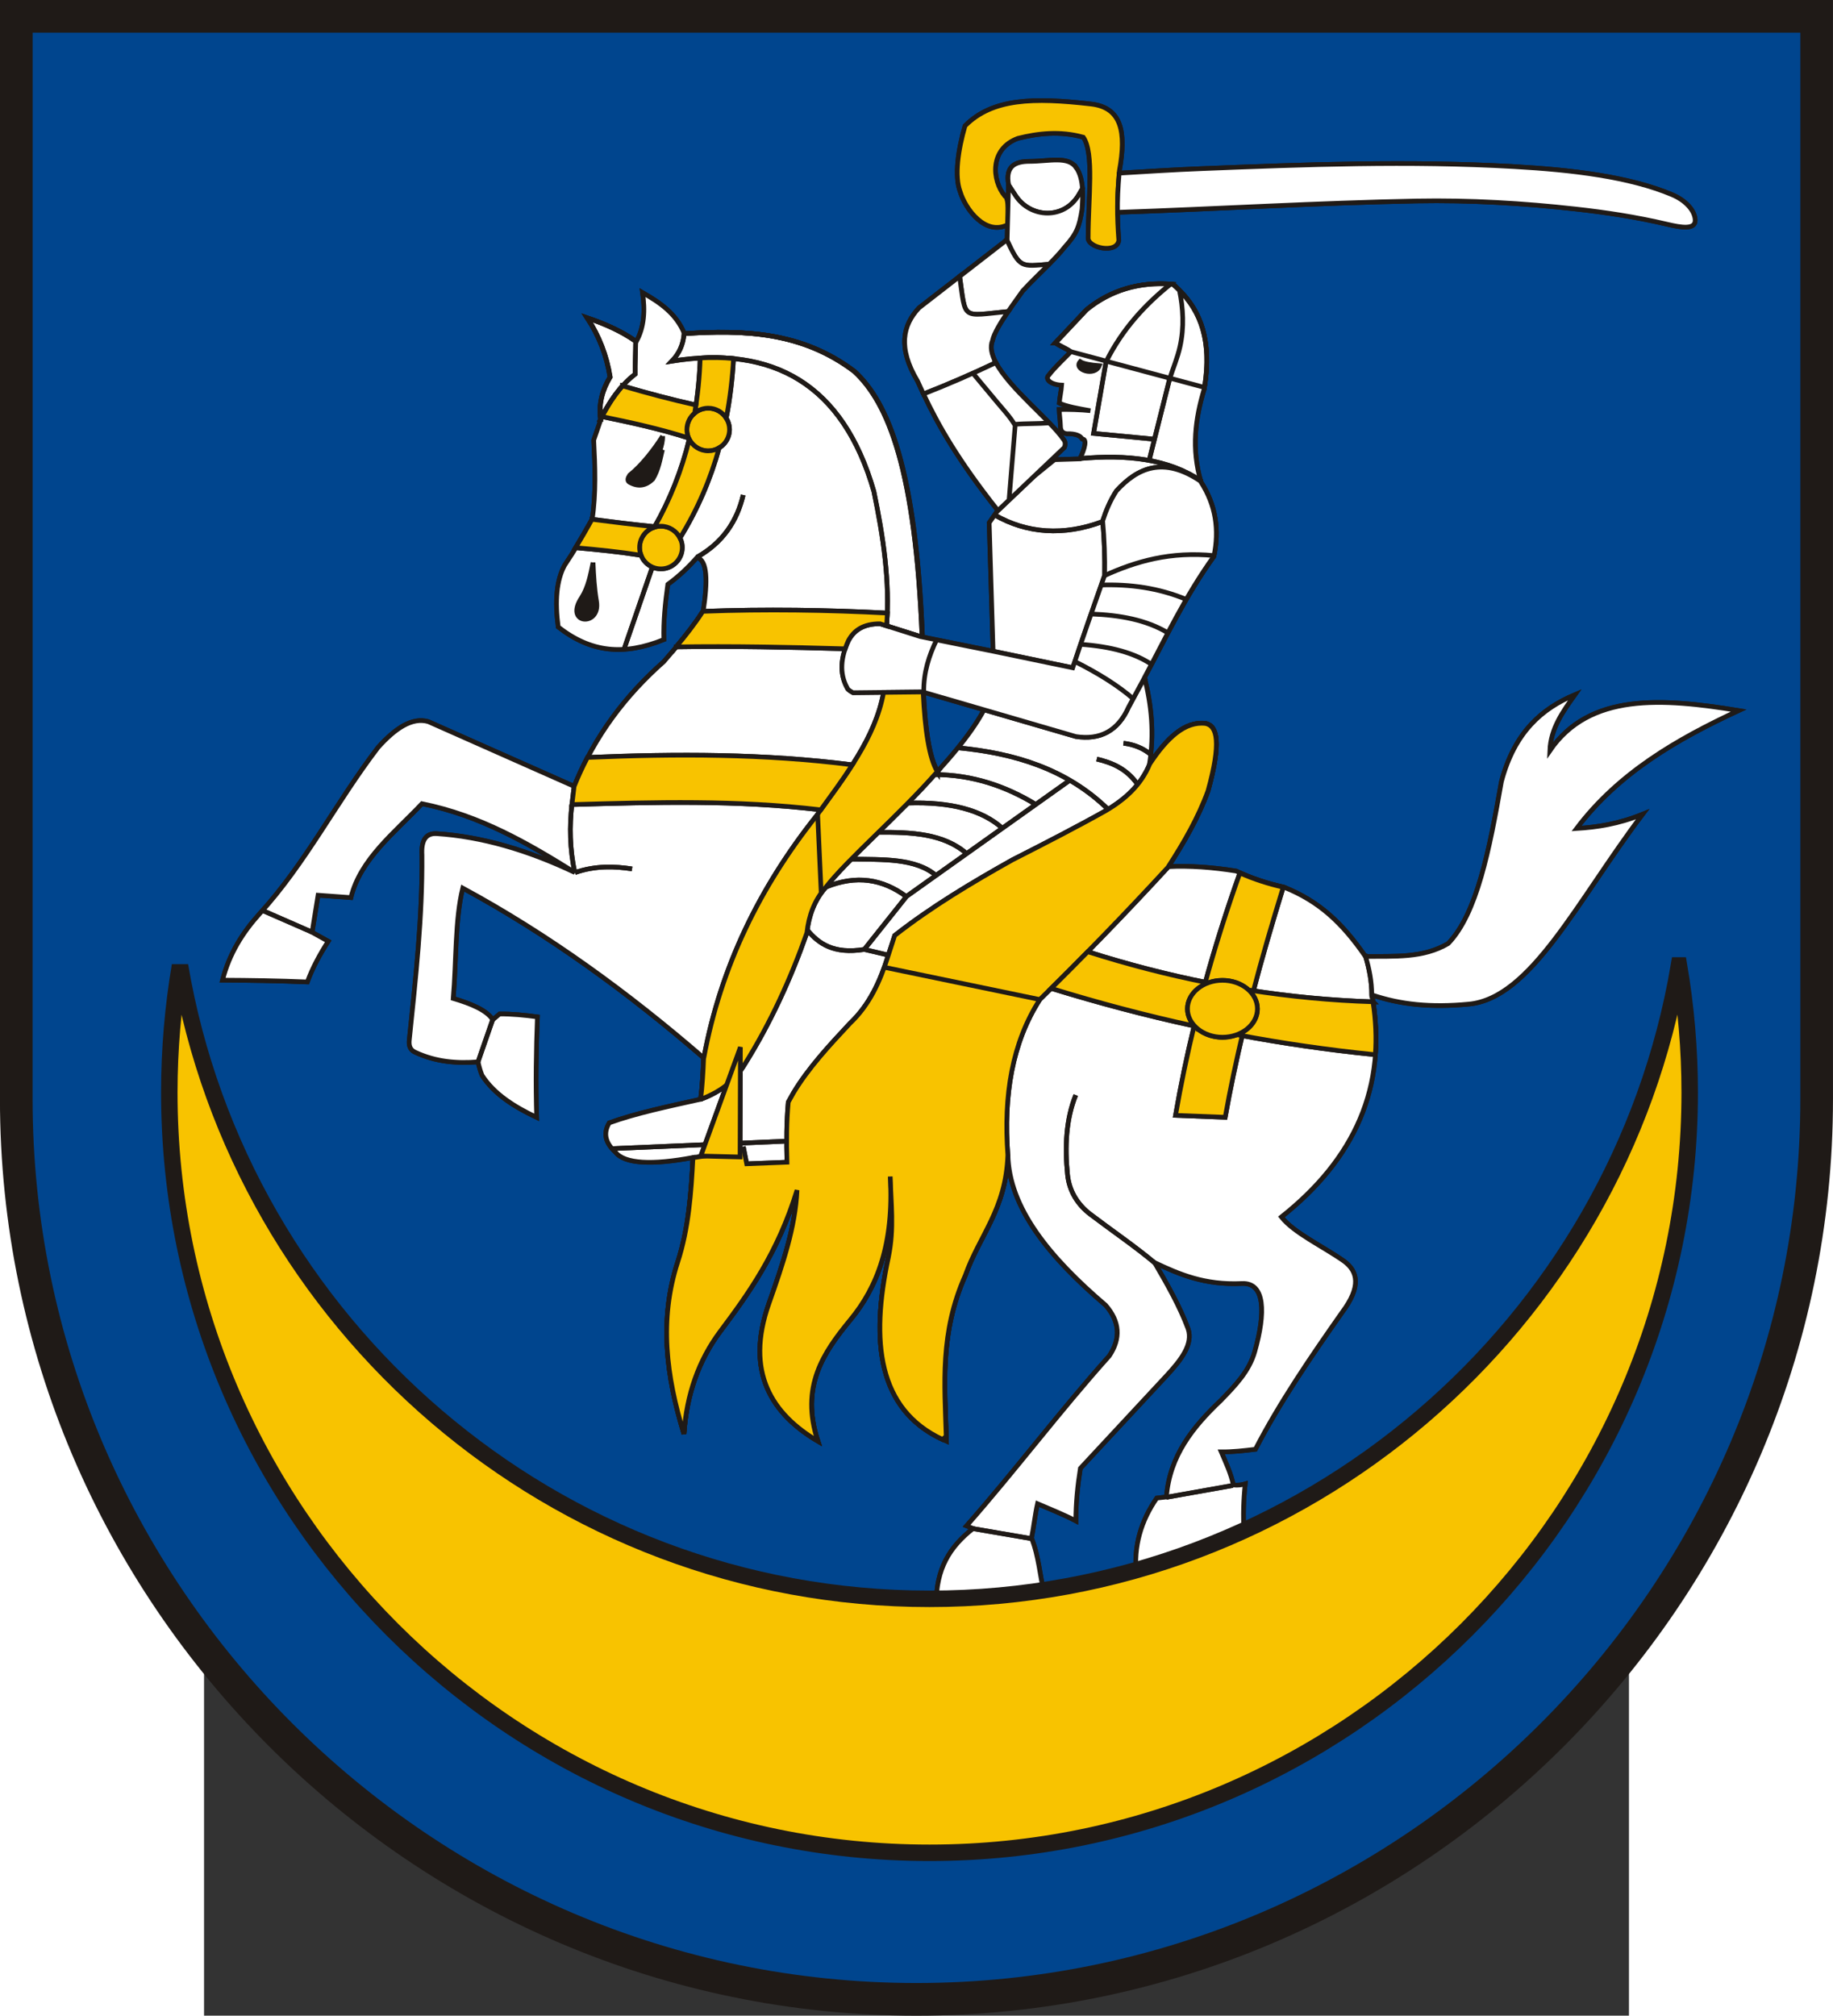 <?xml version="1.0" encoding="UTF-8" standalone="no"?>
<svg xmlns:inkscape="http://www.inkscape.org/namespaces/inkscape" xmlns:sodipodi="http://sodipodi.sourceforge.net/DTD/sodipodi-0.dtd" xmlns="http://www.w3.org/2000/svg" xmlns:svg="http://www.w3.org/2000/svg" xmlns:rdf="http://www.w3.org/1999/02/22-rdf-syntax-ns#" xmlns:cc="http://creativecommons.org/ns#" xmlns:dc="http://purl.org/dc/elements/1.1/" xml:space="preserve" width="744" height="817.966" style="clip-rule:evenodd;fill-rule:evenodd;image-rendering:optimizeQuality;shape-rendering:geometricPrecision;text-rendering:geometricPrecision" viewBox="0 0 210 297" id="svg2" sodipodi:version="0.32" inkscape:version="1.1.2 (b8e25be833, 2022-02-05)" sodipodi:docname="POL_gmina_Tarnów_COA.svg" inkscape:output_extension="org.inkscape.output.svg.inkscape" version="1.0"><rect x="0" y="0" width="210" height="297" fill="#333333" stroke="none"/>
 <defs id="defs4">
  <style type="text/css" id="style6">
   
    .str0 {stroke:#1F1A17;stroke-width:0.076}
    .str2 {stroke:#1F1A17;stroke-width:0.1}
    .str3 {stroke:#1F1A17;stroke-width:0.1}
    .str4 {stroke:#1F1A17;stroke-width:0.353}
    .str1 {stroke:#1F1A17;stroke-width:0.7}
    .fil3 {fill:none}
    .fil4 {fill:#00458E}
    .fil0 {fill:#1F1A17}
    .fil1 {fill:#72706F}
    .fil2 {fill:#AAA9A9}
    .fil6 {fill:#F8C300}
    .fil5 {fill:white}
   
  </style>
 </defs>
 <g id="Warstwa_x0020_1" transform="matrix(6.874,0,0,6.874,-616.768,-872.288)" inkscape:label="Warstwa 1" inkscape:groupmode="layer">
  <g id="_135646448">
   <polygon id="_77029056" class="fil0" points="97.371,132.561 94.372,132.561 94.372,135.56 97.371,135.56 " style="fill:#1f1a17"></polygon>
   <polygon id="_77028768" class="fil1" points="102.363,132.561 99.364,132.561 99.364,135.56 102.363,135.56 " style="fill:#72706f"></polygon>
   <polygon id="_77028912" class="fil2" points="107.372,132.561 104.373,132.561 104.373,135.56 107.372,135.56 " style="fill:#aaa9a9"></polygon>
   <path id="_133041016" class="fil3 str0" d="m 107.288,131.504 c -0.482,0.258 -0.917,-0.327 -1.029,-0.701 -0.128,-0.337 -0.042,-0.906 0.104,-1.411 0.586,-0.591 1.469,-0.611 2.704,-0.468 0.652,0.076 0.757,0.598 0.606,1.427 -0.051,0.575 -0.054,0.956 -0.013,1.494 -0.043,0.303 -0.682,0.157 -0.657,-0.061 4e-4,-0.84 0.132,-1.806 -0.104,-2.15 -0.504,-0.14 -0.973,-0.082 -1.401,0.024 -0.611,0.224 -0.563,0.898 -0.281,1.239 0.06,0.019 0.084,0.222 0.071,0.607 z m 2.381,-1.099 c 0.593,-0.035 1.186,-0.074 1.78,-0.097 2.204,-0.087 4.425,-0.172 6.689,-0.043 1.243,0.071 2.47,0.217 3.38,0.6 0.296,0.124 0.49,0.34 0.499,0.543 0.01,0.217 -0.305,0.161 -0.594,0.094 -0.676,-0.159 -1.327,-0.257 -1.968,-0.329 -1.137,-0.127 -2.273,-0.192 -3.409,-0.171 -2.146,0.04 -4.27,0.17 -6.414,0.243 -0.003,-0.264 0.009,-0.522 0.036,-0.839 z m -0.921,-0.119 c 0.087,0.127 0.122,0.287 0.133,0.451 l -0.072,0.124 c -0.319,0.552 -1.042,0.51 -1.36,0.027 l -0.151,-0.23 c 0,-0.001 4e-4,-0.002 4e-4,-0.004 -0.073,-0.395 0.137,-0.501 0.449,-0.501 0.424,-0.001 0.825,-0.122 1,0.134 z m 0.133,0.451 c 0.01,0.152 4e-4,0.308 -0.008,0.441 -0.06,0.381 -0.114,0.524 -0.37,0.809 -0.102,0.128 -0.217,0.25 -0.337,0.37 -0.603,0.051 -0.623,0.09 -0.908,-0.522 0.003,-0.002 0.006,-0.004 0.009,-0.007 0.01,-0.39 0.02,-0.781 0.03,-1.171 l 0.151,0.23 c 0.318,0.483 1.041,0.525 1.36,-0.027 l 0.072,-0.124 z m -0.714,1.62 c -0.189,0.191 -0.389,0.378 -0.567,0.573 -0.068,0.1 -0.191,0.264 -0.311,0.441 -1.009,0.096 -0.904,0.198 -1.039,-0.753 0.337,-0.261 0.673,-0.522 1.01,-0.783 0.285,0.611 0.305,0.573 0.908,0.522 z m -0.879,1.014 c -0.153,0.225 -0.304,0.469 -0.334,0.619 -0.058,0.139 -0.022,0.302 0.071,0.477 -0.491,0.233 -1.006,0.457 -1.552,0.672 -0.044,-0.094 -0.086,-0.186 -0.127,-0.277 -0.426,-0.713 -0.317,-1.2 0.033,-1.57 0.29,-0.225 0.58,-0.449 0.869,-0.674 0.134,0.95 0.03,0.849 1.039,0.753 z m -0.263,1.096 c 0.296,0.556 1.168,1.233 1.452,1.648 0.036,0.044 0.045,0.1 0.016,0.171 -0.474,0.451 -0.949,0.901 -1.423,1.352 -0.851,-1.072 -1.281,-1.829 -1.596,-2.499 0.546,-0.215 1.06,-0.439 1.552,-0.672 z m 1.147,1.292 c -0.244,0.02 -0.489,0.01 -0.734,0.03 m -0.91,-1.1 c 0.174,0.208 0.348,0.417 0.522,0.626 0.143,0.171 0.275,0.308 0.388,0.498 -0.046,0.535 -0.087,1.088 -0.133,1.622" style="fill:none;stroke:#1f1a17;stroke-width:0.076"></path>
   <path id="_133041112" class="fil3 str0" d="m 108.3,134.043 c 0.216,-0.227 0.453,-0.483 0.668,-0.71 0.522,-0.423 1.139,-0.604 1.85,-0.546 0.546,0.464 0.862,1.132 0.67,2.25 -0.188,0.626 -0.279,1.274 -0.068,1.989 0.318,0.495 0.397,1.028 0.277,1.592 -0.622,0.866 -1.024,1.732 -1.488,2.599 0.147,0.587 0.214,1.199 0.105,1.863 0.368,-0.562 0.76,-0.932 1.206,-0.879 0.253,0.055 0.337,0.414 0.052,1.444 -0.208,0.573 -0.516,1.106 -0.852,1.627 0.46,-0.021 0.942,0.013 1.454,0.095 0.329,0.156 0.672,0.267 1.026,0.346 0.753,0.302 1.246,0.763 1.743,1.482 0.627,-0.008 1.236,0.043 1.778,-0.277 0.616,-0.638 0.884,-2.006 1.141,-3.47 0.283,-1.066 0.874,-1.567 1.575,-1.864 -0.257,0.361 -0.518,0.721 -0.537,1.201 0.85,-1.244 2.408,-1.129 4.047,-0.86 -1.33,0.617 -2.579,1.341 -3.474,2.528 0.438,-0.027 0.893,-0.094 1.415,-0.305 -1.408,1.863 -2.391,3.942 -3.724,4.069 -0.824,0.079 -1.477,0.007 -2.077,-0.197 0.35,1.977 -0.387,3.529 -1.943,4.763 0.27,0.343 0.895,0.631 1.343,0.947 0.298,0.22 0.373,0.544 -0.041,1.098 -0.679,0.966 -1.341,1.935 -1.858,2.934 -0.231,0.029 -0.505,0.059 -0.733,0.057 0.092,0.217 0.212,0.469 0.259,0.711 0.095,0.009 0.179,-0.001 0.255,-0.024 -0.035,0.327 -0.049,0.672 -0.024,1.046 -0.77,0.296 -1.54,0.592 -2.31,0.889 -0.06,-0.598 0.098,-1.139 0.438,-1.631 0.069,-0.008 0.138,-0.016 0.207,-0.024 0.07,-0.888 0.574,-1.507 1.167,-2.069 0.315,-0.324 0.609,-0.628 0.728,-1.05 0.234,-0.825 0.225,-1.483 -0.278,-1.457 -0.803,0.037 -1.343,-0.199 -1.871,-0.448 0.273,0.468 0.54,0.937 0.718,1.418 0.113,0.329 -0.149,0.669 -0.466,1.01 -0.615,0.66 -1.229,1.321 -1.843,1.982 -0.059,0.37 -0.097,0.744 -0.097,1.127 -0.26,-0.137 -0.568,-0.258 -0.822,-0.368 -0.052,0.226 -0.082,0.51 -0.129,0.737 0.155,0.377 0.182,0.824 0.273,1.185 -0.847,0.09 -1.468,0.151 -2.315,0.242 -0.006,-0.776 0.294,-1.241 0.792,-1.634 -0.041,-0.017 -0.1,-0.037 -0.142,-0.055 1.057,-1.2 1.993,-2.453 3.06,-3.642 0.252,-0.377 0.226,-0.74 -0.078,-1.088 -1.206,-1.028 -2.071,-2.087 -2.095,-3.225 -0.042,1.173 -0.608,1.723 -0.912,2.584 -0.567,1.268 -0.434,2.401 -0.407,3.554 -1.458,-0.625 -1.64,-2.093 -1.242,-3.943 0.128,-0.62 0.052,-1.163 0.039,-1.729 0.083,1.441 -0.279,2.372 -0.854,3.069 -0.578,0.702 -1.082,1.432 -0.698,2.603 -0.968,-0.573 -1.574,-1.466 -1.048,-2.952 0.303,-0.857 0.565,-1.634 0.601,-2.428 -0.42,1.364 -1.048,2.226 -1.649,3.03 -0.462,0.618 -0.72,1.357 -0.776,2.195 -0.379,-1.235 -0.536,-2.446 -0.134,-3.682 0.237,-0.729 0.29,-1.499 0.328,-2.243 -0.868,0.164 -1.471,0.139 -1.665,-0.116 -0.209,-0.193 -0.269,-0.397 -0.132,-0.626 0.564,-0.205 1.27,-0.353 1.962,-0.507 0.036,-0.288 0.054,-0.585 0.065,-0.885 -1.636,-1.415 -3.347,-2.655 -5.168,-3.641 -0.168,0.676 -0.136,1.577 -0.204,2.366 0.382,0.114 0.711,0.248 0.849,0.455 0.049,-0.041 0.098,-0.083 0.146,-0.123 0.263,-0.002 0.535,0.025 0.81,0.062 -0.028,0.713 -0.039,1.429 -0.015,2.154 -0.479,-0.228 -0.911,-0.496 -1.172,-0.903 -0.035,-0.089 -0.063,-0.184 -0.085,-0.286 -0.45,0.034 -0.9,0.003 -1.35,-0.208 -0.122,-0.057 -0.135,-0.162 -0.123,-0.27 0.138,-1.324 0.283,-2.649 0.271,-3.954 -0.018,-0.307 0.076,-0.47 0.307,-0.462 0.971,0.063 1.962,0.354 2.971,0.833 -1.004,-0.625 -2.028,-1.222 -3.278,-1.474 -0.594,0.628 -1.323,1.188 -1.524,2.013 -0.235,-0.017 -0.469,-0.034 -0.704,-0.051 -0.043,0.265 -0.085,0.53 -0.128,0.795 0.115,0.064 0.231,0.128 0.346,0.192 -0.18,0.28 -0.336,0.568 -0.448,0.872 -0.62,-0.026 -1.222,-0.036 -1.818,-0.038 0.148,-0.578 0.439,-1.029 0.794,-1.423 0.987,-1.079 1.643,-2.393 2.542,-3.567 0.366,-0.406 0.727,-0.652 1.075,-0.552 1.044,0.463 2.088,0.926 3.132,1.389 0.438,-1.094 1.106,-1.957 1.918,-2.675 0.3,-0.348 0.599,-0.698 0.845,-1.082 0.097,-0.638 0.093,-1.095 -0.135,-1.149 -0.183,0.207 -0.386,0.402 -0.625,0.575 -0.055,0.399 -0.096,0.795 -0.084,1.183 -0.855,0.346 -1.559,0.282 -2.265,-0.27 -0.074,-0.553 -0.037,-1 0.136,-1.318 0.211,-0.314 0.404,-0.645 0.591,-0.98 0.085,-0.561 0.064,-1.133 0.034,-1.707 0.051,-0.147 0.101,-0.293 0.152,-0.44 -0.048,-0.356 0.045,-0.648 0.203,-0.913 -0.072,-0.457 -0.235,-0.879 -0.49,-1.267 0.379,0.129 0.737,0.286 1.048,0.507 0.173,-0.31 0.19,-0.668 0.135,-1.048 0.365,0.211 0.715,0.439 0.896,0.879 1.268,-0.082 2.519,-0.047 3.651,0.811 0.735,0.678 1.312,2.124 1.454,5.695 0.507,0.101 1.014,0.203 1.521,0.304 -0.028,-0.918 -0.056,-1.837 -0.084,-2.755 0.061,-0.089 0.123,-0.179 0.185,-0.268 0.001,0.002 0.003,0.004 0.004,0.005 0.255,-0.242 0.51,-0.484 0.764,-0.726 0.15,-0.121 0.299,-0.242 0.449,-0.364 0.18,-0.006 0.361,-0.011 0.541,-0.017 0.04,-0.07 0.183,-0.398 0.07,-0.425 -0.12,-0.019 -0.24,-0.038 -0.36,-0.058 -0.11,-0.015 -0.135,-0.084 -0.136,-0.167 -0.005,-0.136 -0.01,-0.272 -0.015,-0.408 0.179,-0.005 0.374,0.01 0.574,0.031 -0.237,-0.041 -0.434,-0.099 -0.572,-0.171 0.009,-0.127 0.041,-0.256 0.05,-0.383 -0.237,-0.011 -0.362,-0.128 -0.278,-0.211 0.129,-0.168 0.322,-0.346 0.477,-0.505 -0.103,-0.073 -0.229,-0.118 -0.332,-0.192 z" style="fill:none;stroke:#1f1a17;stroke-width:0.076"></path>
   <path id="_133041184" class="fil4" d="m 85.7,127.247 h 38.599 v 23.207 c 0,10.614 -8.685,19.299 -19.3,19.299 -10.615,0 -19.3,-8.685 -19.3,-19.299 z" style="fill:#00458e"></path>
   <path id="_133041280" class="fil3 str1" d="m 85.7,127.247 h 38.599 v 23.207 c 0,10.614 -8.685,19.299 -19.3,19.299 -10.615,0 -19.3,-8.685 -19.3,-19.299 z" style="fill:none;stroke:#1f1a17;stroke-width:0.7"></path>
   <path id="_133041376" class="fil5" d="m 105.446,143.436 c 1.272,-1.38 1.357,-2.053 1.196,-2.578 -0.028,-0.918 -0.056,-1.837 -0.084,-2.755 0.061,-0.089 0.123,-0.179 0.185,-0.268 0.002,0.002 0.003,0.004 0.004,0.005 0.255,-0.242 0.51,-0.484 0.764,-0.726 0.15,-0.121 0.299,-0.242 0.449,-0.364 0.18,-0.006 0.361,-0.011 0.541,-0.017 0.04,-0.07 0.183,-0.398 0.07,-0.425 -0.007,-0.001 -0.019,0.002 -0.022,-0.004 -0.028,-0.064 -0.138,-0.117 -0.327,-0.11 -0.11,-0.015 -0.135,-0.084 -0.136,-0.168 -0.005,-0.136 -0.021,-0.215 -0.027,-0.351 0.179,-0.005 0.469,0.003 0.669,0.025 -0.237,-0.041 -0.529,-0.093 -0.666,-0.164 0.009,-0.127 0.041,-0.256 0.05,-0.384 -0.237,-0.011 -0.362,-0.128 -0.278,-0.211 0.129,-0.168 0.322,-0.346 0.477,-0.505 -0.103,-0.073 -0.229,-0.119 -0.332,-0.192 0.216,-0.227 0.453,-0.483 0.668,-0.71 0.522,-0.423 1.139,-0.604 1.85,-0.545 0.546,0.464 0.862,1.132 0.67,2.25 -0.188,0.626 -0.279,1.274 -0.068,1.989 0.318,0.495 0.397,1.028 0.277,1.592 -0.622,0.866 -1.024,1.732 -1.488,2.599 0.147,0.587 0.214,1.198 0.105,1.863 0.368,-0.562 0.76,-0.933 1.206,-0.879 0.253,0.054 0.337,0.413 0.052,1.443 -0.208,0.573 -0.516,1.106 -0.852,1.627 0.46,-0.021 0.942,0.013 1.454,0.095 0.329,0.156 0.672,0.267 1.026,0.346 0.753,0.302 1.246,0.763 1.743,1.482 0.002,0 0.003,0 0.005,0 0.078,0.264 0.133,0.535 0.133,0.825 l 0.007,0.009 c 0.346,1.972 -0.391,3.522 -1.945,4.753 0.27,0.343 0.895,0.631 1.343,0.947 0.298,0.22 0.373,0.545 -0.041,1.098 -0.679,0.966 -1.341,1.935 -1.858,2.934 -0.231,0.029 -0.505,0.059 -0.733,0.056 0.092,0.217 0.212,0.469 0.259,0.711 0.095,0.009 0.179,-10e-4 0.255,-0.024 -0.035,0.327 -0.049,0.672 -0.024,1.047 -0.77,0.296 -1.54,0.592 -2.31,0.888 -0.06,-0.598 0.098,-1.139 0.438,-1.631 0.069,-0.008 0.138,-0.016 0.207,-0.024 0.07,-0.888 0.574,-1.506 1.167,-2.069 0.315,-0.324 0.609,-0.628 0.728,-1.05 0.234,-0.825 0.225,-1.483 -0.278,-1.457 -0.803,0.037 -1.343,-0.199 -1.871,-0.448 0.273,0.469 0.54,0.938 0.718,1.418 0.113,0.329 -0.149,0.669 -0.466,1.01 -0.615,0.66 -1.229,1.321 -1.843,1.981 -0.059,0.37 -0.097,0.745 -0.097,1.127 -0.26,-0.137 -0.568,-0.258 -0.822,-0.368 -0.052,0.227 -0.082,0.51 -0.129,0.737 0.155,0.377 0.182,0.824 0.273,1.185 -0.847,0.091 -1.468,0.151 -2.315,0.242 -0.006,-0.776 0.294,-1.241 0.792,-1.634 -0.041,-0.017 -0.1,-0.038 -0.142,-0.055 1.057,-1.2 1.993,-2.452 3.06,-3.642 0.252,-0.376 0.226,-0.739 -0.078,-1.088 -1.206,-1.028 -2.071,-2.087 -2.095,-3.224 -0.042,1.173 -0.608,1.722 -0.912,2.583 -0.567,1.268 -0.434,2.401 -0.407,3.555 -1.458,-0.625 -1.64,-2.093 -1.242,-3.943 0.128,-0.62 0.052,-1.163 0.039,-1.729 0.083,1.442 -0.279,2.372 -0.854,3.069 -0.578,0.702 -1.082,1.432 -0.698,2.603 -0.968,-0.573 -1.574,-1.466 -1.048,-2.952 0.303,-0.857 0.565,-1.634 0.602,-2.428 -0.42,1.364 -1.048,2.226 -1.649,3.03 -0.462,0.618 -0.72,1.356 -0.776,2.195 -0.379,-1.235 -0.536,-2.446 -0.134,-3.682 0.237,-0.729 0.29,-1.499 0.328,-2.243 -0.868,0.164 -1.471,0.139 -1.665,-0.116 -0.209,-0.193 -0.269,-0.397 -0.132,-0.626 0.564,-0.205 1.27,-0.353 1.962,-0.507 0.036,-0.288 0.054,-0.585 0.065,-0.885 -1.636,-1.415 -3.347,-2.655 -5.168,-3.641 -0.168,0.676 -0.136,1.577 -0.204,2.366 0.382,0.114 0.711,0.248 0.849,0.456 0.049,-0.041 0.098,-0.083 0.146,-0.123 0.263,-0.002 0.535,0.025 0.81,0.062 -0.028,0.713 -0.039,1.429 -0.016,2.154 -0.479,-0.228 -0.911,-0.496 -1.172,-0.903 -0.035,-0.089 -0.063,-0.184 -0.085,-0.286 -0.45,0.034 -0.9,0.003 -1.35,-0.208 -0.122,-0.057 -0.135,-0.161 -0.123,-0.27 0.138,-1.324 0.283,-2.649 0.271,-3.954 -0.018,-0.306 0.076,-0.47 0.307,-0.461 0.971,0.063 1.962,0.353 2.971,0.833 -1.004,-0.626 -2.028,-1.223 -3.278,-1.475 -0.594,0.628 -1.323,1.188 -1.524,2.013 -0.235,-0.017 -0.469,-0.034 -0.704,-0.051 -0.043,0.265 -0.085,0.53 -0.128,0.795 0.115,0.064 0.231,0.128 0.346,0.192 -0.18,0.28 -0.336,0.568 -0.448,0.872 -0.62,-0.026 -1.222,-0.035 -1.818,-0.038 0.148,-0.578 0.439,-1.029 0.794,-1.423 0.987,-1.079 1.643,-2.393 2.542,-3.567 0.366,-0.406 0.727,-0.652 1.075,-0.552 1.044,0.463 2.088,0.926 3.132,1.389 0.438,-1.094 1.106,-1.957 1.918,-2.675 0.3,-0.348 0.599,-0.698 0.845,-1.082 0.097,-0.638 0.093,-1.095 -0.135,-1.149 -0.183,0.207 -0.386,0.402 -0.625,0.575 -0.055,0.399 -0.096,0.795 -0.084,1.183 -0.855,0.346 -1.559,0.282 -2.265,-0.27 -0.074,-0.554 -0.037,-1 0.135,-1.318 0.211,-0.313 0.404,-0.644 0.592,-0.98 0.085,-0.561 0.064,-1.133 0.034,-1.707 0.051,-0.146 0.101,-0.293 0.152,-0.44 -0.048,-0.356 0.045,-0.648 0.203,-0.912 -0.072,-0.457 -0.235,-0.879 -0.49,-1.268 0.379,0.129 0.737,0.286 1.048,0.507 0.173,-0.31 0.19,-0.668 0.135,-1.048 0.365,0.211 0.715,0.439 0.896,0.879 1.268,-0.082 2.519,-0.047 3.651,0.811 0.735,0.678 1.312,2.124 1.454,5.695 -0.006,1.398 0.074,2.466 0.325,2.882 z" style="fill:#ffffff"></path>
   <path id="_133041472" class="fil3 str2" d="m 105.446,143.436 c 1.272,-1.38 1.357,-2.053 1.196,-2.578 -0.028,-0.918 -0.056,-1.837 -0.084,-2.755 0.061,-0.089 0.123,-0.179 0.185,-0.268 0.002,0.002 0.003,0.004 0.004,0.005 0.255,-0.242 0.51,-0.484 0.764,-0.726 0.15,-0.121 0.299,-0.242 0.449,-0.364 0.18,-0.006 0.361,-0.011 0.541,-0.017 0.04,-0.07 0.183,-0.398 0.07,-0.425 -0.007,-0.001 -0.019,0.002 -0.022,-0.004 -0.028,-0.064 -0.138,-0.117 -0.327,-0.11 -0.11,-0.015 -0.135,-0.084 -0.136,-0.168 -0.005,-0.136 -0.021,-0.215 -0.027,-0.351 0.179,-0.005 0.469,0.003 0.669,0.025 -0.237,-0.041 -0.529,-0.093 -0.666,-0.164 0.009,-0.127 0.041,-0.256 0.05,-0.384 -0.237,-0.011 -0.362,-0.128 -0.278,-0.211 0.129,-0.168 0.322,-0.346 0.477,-0.505 -0.103,-0.073 -0.229,-0.119 -0.332,-0.192 0.216,-0.227 0.453,-0.483 0.668,-0.71 0.522,-0.423 1.139,-0.604 1.85,-0.545 0.546,0.464 0.862,1.132 0.67,2.25 -0.188,0.626 -0.279,1.274 -0.068,1.989 0.318,0.495 0.397,1.028 0.277,1.592 -0.622,0.866 -1.024,1.732 -1.488,2.599 0.147,0.587 0.214,1.198 0.105,1.863 0.368,-0.562 0.76,-0.933 1.206,-0.879 0.253,0.054 0.337,0.413 0.052,1.443 -0.208,0.573 -0.516,1.106 -0.852,1.627 0.46,-0.021 0.942,0.013 1.454,0.095 0.329,0.156 0.672,0.267 1.026,0.346 0.753,0.302 1.246,0.763 1.743,1.482 0.002,0 0.003,0 0.005,0 0.078,0.264 0.133,0.535 0.133,0.825 l 0.007,0.009 c 0.346,1.972 -0.391,3.522 -1.945,4.753 0.27,0.343 0.895,0.631 1.343,0.947 0.298,0.22 0.373,0.545 -0.041,1.098 -0.679,0.966 -1.341,1.935 -1.858,2.934 -0.231,0.029 -0.505,0.059 -0.733,0.056 0.092,0.217 0.212,0.469 0.259,0.711 0.095,0.009 0.179,-10e-4 0.255,-0.024 -0.035,0.327 -0.049,0.672 -0.024,1.047 -0.77,0.296 -1.54,0.592 -2.31,0.888 -0.06,-0.598 0.098,-1.139 0.438,-1.631 0.069,-0.008 0.138,-0.016 0.207,-0.024 0.07,-0.888 0.574,-1.506 1.167,-2.069 0.315,-0.324 0.609,-0.628 0.728,-1.05 0.234,-0.825 0.225,-1.483 -0.278,-1.457 -0.803,0.037 -1.343,-0.199 -1.871,-0.448 0.273,0.469 0.54,0.938 0.718,1.418 0.113,0.329 -0.149,0.669 -0.466,1.01 -0.615,0.66 -1.229,1.321 -1.843,1.981 -0.059,0.37 -0.097,0.745 -0.097,1.127 -0.26,-0.137 -0.568,-0.258 -0.822,-0.368 -0.052,0.227 -0.082,0.51 -0.129,0.737 0.155,0.377 0.182,0.824 0.273,1.185 -0.847,0.091 -1.468,0.151 -2.315,0.242 -0.006,-0.776 0.294,-1.241 0.792,-1.634 -0.041,-0.017 -0.1,-0.038 -0.142,-0.055 1.057,-1.2 1.993,-2.452 3.06,-3.642 0.252,-0.376 0.226,-0.739 -0.078,-1.088 -1.206,-1.028 -2.071,-2.087 -2.095,-3.224 -0.042,1.173 -0.608,1.722 -0.912,2.583 -0.567,1.268 -0.434,2.401 -0.407,3.555 -1.458,-0.625 -1.64,-2.093 -1.242,-3.943 0.128,-0.62 0.052,-1.163 0.039,-1.729 0.083,1.442 -0.279,2.372 -0.854,3.069 -0.578,0.702 -1.082,1.432 -0.698,2.603 -0.968,-0.573 -1.574,-1.466 -1.048,-2.952 0.303,-0.857 0.565,-1.634 0.602,-2.428 -0.42,1.364 -1.048,2.226 -1.649,3.03 -0.462,0.618 -0.72,1.356 -0.776,2.195 -0.379,-1.235 -0.536,-2.446 -0.134,-3.682 0.237,-0.729 0.29,-1.499 0.328,-2.243 -0.868,0.164 -1.471,0.139 -1.665,-0.116 -0.209,-0.193 -0.269,-0.397 -0.132,-0.626 0.564,-0.205 1.27,-0.353 1.962,-0.507 0.036,-0.288 0.054,-0.585 0.065,-0.885 -1.636,-1.415 -3.347,-2.655 -5.168,-3.641 -0.168,0.676 -0.136,1.577 -0.204,2.366 0.382,0.114 0.711,0.248 0.849,0.456 0.049,-0.041 0.098,-0.083 0.146,-0.123 0.263,-0.002 0.535,0.025 0.81,0.062 -0.028,0.713 -0.039,1.429 -0.016,2.154 -0.479,-0.228 -0.911,-0.496 -1.172,-0.903 -0.035,-0.089 -0.063,-0.184 -0.085,-0.286 -0.45,0.034 -0.9,0.003 -1.35,-0.208 -0.122,-0.057 -0.135,-0.161 -0.123,-0.27 0.138,-1.324 0.283,-2.649 0.271,-3.954 -0.018,-0.306 0.076,-0.47 0.307,-0.461 0.971,0.063 1.962,0.353 2.971,0.833 -1.004,-0.626 -2.028,-1.223 -3.278,-1.475 -0.594,0.628 -1.323,1.188 -1.524,2.013 -0.235,-0.017 -0.469,-0.034 -0.704,-0.051 -0.043,0.265 -0.085,0.53 -0.128,0.795 0.115,0.064 0.231,0.128 0.346,0.192 -0.18,0.28 -0.336,0.568 -0.448,0.872 -0.62,-0.026 -1.222,-0.035 -1.818,-0.038 0.148,-0.578 0.439,-1.029 0.794,-1.423 0.987,-1.079 1.643,-2.393 2.542,-3.567 0.366,-0.406 0.727,-0.652 1.075,-0.552 1.044,0.463 2.088,0.926 3.132,1.389 0.438,-1.094 1.106,-1.957 1.918,-2.675 0.3,-0.348 0.599,-0.698 0.845,-1.082 0.097,-0.638 0.093,-1.095 -0.135,-1.149 -0.183,0.207 -0.386,0.402 -0.625,0.575 -0.055,0.399 -0.096,0.795 -0.084,1.183 -0.855,0.346 -1.559,0.282 -2.265,-0.27 -0.074,-0.554 -0.037,-1 0.135,-1.318 0.211,-0.313 0.404,-0.644 0.592,-0.98 0.085,-0.561 0.064,-1.133 0.034,-1.707 0.051,-0.146 0.101,-0.293 0.152,-0.44 -0.048,-0.356 0.045,-0.648 0.203,-0.912 -0.072,-0.457 -0.235,-0.879 -0.49,-1.268 0.379,0.129 0.737,0.286 1.048,0.507 0.173,-0.31 0.19,-0.668 0.135,-1.048 0.365,0.211 0.715,0.439 0.896,0.879 1.268,-0.082 2.519,-0.047 3.651,0.811 0.735,0.678 1.312,2.124 1.454,5.695 -0.006,1.398 0.074,2.466 0.325,2.882 z" style="fill:none;stroke:#1f1a17;stroke-width:0.1"></path>
   <path id="_133041568" class="fil0 str0" d="m 108.919,134.736 c -0.177,-0.014 -0.337,-0.04 -0.41,-0.087 -0.15,0.172 0.315,0.329 0.41,0.087 z m -10.854,4.218 c 0.012,0.281 0.029,0.561 0.075,0.834 0.091,0.55 -0.707,0.494 -0.318,-0.084 0.14,-0.221 0.189,-0.486 0.243,-0.749 z m 1.492,-2.708 c -0.192,0.3 -0.443,0.623 -0.706,0.835 -0.042,0.063 -0.057,0.117 -0.01,0.15 0.19,0.11 0.357,0.08 0.505,-0.066 0.123,-0.204 0.154,-0.417 0.206,-0.628 -0.056,0.131 -0.126,0.219 -0.196,0.309 0.105,-0.169 0.207,-0.409 0.201,-0.601 z" style="fill:#1f1a17;stroke:#1f1a17;stroke-width:0.076"></path>
   <path id="_133041664" class="fil6" d="m 106.965,131.708 c -0.482,0.258 -0.916,-0.327 -1.029,-0.702 -0.128,-0.337 -0.042,-0.905 0.104,-1.411 0.586,-0.591 1.469,-0.611 2.704,-0.468 0.652,0.076 0.757,0.598 0.606,1.427 -0.051,0.575 -0.054,0.956 -0.013,1.494 -0.043,0.303 -0.682,0.157 -0.657,-0.061 4e-4,-0.84 0.132,-1.806 -0.104,-2.149 -0.504,-0.14 -0.973,-0.082 -1.401,0.024 -0.611,0.224 -0.563,0.899 -0.281,1.239 0.06,0.019 0.084,0.221 0.07,0.607 z" style="fill:#f8c300"></path>
   <path id="_133041736" class="fil3 str2" d="m 106.965,131.708 c -0.482,0.258 -0.916,-0.327 -1.029,-0.702 -0.128,-0.337 -0.042,-0.905 0.104,-1.411 0.586,-0.591 1.469,-0.611 2.704,-0.468 0.652,0.076 0.757,0.598 0.606,1.427 -0.051,0.575 -0.054,0.956 -0.013,1.494 -0.043,0.303 -0.682,0.157 -0.657,-0.061 4e-4,-0.84 0.132,-1.806 -0.104,-2.149 -0.504,-0.14 -0.973,-0.082 -1.401,0.024 -0.611,0.224 -0.563,0.899 -0.281,1.239 0.06,0.019 0.084,0.221 0.07,0.607 z" style="fill:none;stroke:#1f1a17;stroke-width:0.1"></path>
   <path id="_133041808" class="fil5" d="m 109.346,130.608 c 0.593,-0.035 1.186,-0.074 1.78,-0.097 2.204,-0.087 4.425,-0.172 6.689,-0.043 1.243,0.07 2.47,0.217 3.38,0.6 0.296,0.124 0.49,0.34 0.499,0.543 0.01,0.217 -0.305,0.162 -0.594,0.094 -0.676,-0.159 -1.327,-0.257 -1.968,-0.328 -1.137,-0.127 -2.273,-0.193 -3.409,-0.172 -2.146,0.041 -4.27,0.17 -6.414,0.243 -0.003,-0.264 0.009,-0.522 0.036,-0.839 z" style="fill:#ffffff"></path>
   <path id="_133041904" class="fil3 str2" d="m 109.346,130.608 c 0.593,-0.035 1.186,-0.074 1.78,-0.097 2.204,-0.087 4.425,-0.172 6.689,-0.043 1.243,0.07 2.47,0.217 3.38,0.6 0.296,0.124 0.49,0.34 0.499,0.543 0.01,0.217 -0.305,0.162 -0.594,0.094 -0.676,-0.159 -1.327,-0.257 -1.968,-0.328 -1.137,-0.127 -2.273,-0.193 -3.409,-0.172 -2.146,0.041 -4.27,0.17 -6.414,0.243 -0.003,-0.264 0.009,-0.522 0.036,-0.839 z" style="fill:none;stroke:#1f1a17;stroke-width:0.1"></path>
   <path id="_133041976" class="fil5" d="m 108.424,130.489 c 0.087,0.127 0.122,0.287 0.133,0.451 l -0.072,0.124 c -0.319,0.552 -1.042,0.51 -1.36,0.027 l -0.151,-0.23 c 0,-0.001 4e-4,-0.002 4e-4,-0.004 -0.073,-0.395 0.137,-0.501 0.449,-0.501 0.424,-0.001 0.825,-0.122 1,0.134 z" style="fill:#ffffff"></path>
   <path id="_133042048" class="fil3 str2" d="m 108.424,130.489 c 0.087,0.127 0.122,0.287 0.133,0.451 l -0.072,0.124 c -0.319,0.552 -1.042,0.51 -1.36,0.027 l -0.151,-0.23 c 0,-0.001 4e-4,-0.002 4e-4,-0.004 -0.073,-0.395 0.137,-0.501 0.449,-0.501 0.424,-0.001 0.825,-0.122 1,0.134 z" style="fill:none;stroke:#1f1a17;stroke-width:0.1"></path>
   <path id="_133042120" class="fil5" d="m 108.557,130.94 c 0.01,0.152 4e-4,0.308 -0.008,0.441 -0.06,0.381 -0.114,0.524 -0.37,0.809 -0.102,0.128 -0.217,0.25 -0.337,0.37 -0.603,0.051 -0.623,0.09 -0.908,-0.522 0.003,-0.002 0.006,-0.004 0.009,-0.007 0.01,-0.39 0.02,-0.781 0.03,-1.171 l 0.151,0.23 c 0.318,0.483 1.041,0.525 1.36,-0.027 l 0.072,-0.124 z" style="fill:#ffffff"></path>
   <path id="_133042192" class="fil3 str2" d="m 108.557,130.94 c 0.01,0.152 4e-4,0.308 -0.008,0.441 -0.06,0.381 -0.114,0.524 -0.37,0.809 -0.102,0.128 -0.217,0.25 -0.337,0.37 -0.603,0.051 -0.623,0.09 -0.908,-0.522 0.003,-0.002 0.006,-0.004 0.009,-0.007 0.01,-0.39 0.02,-0.781 0.03,-1.171 l 0.151,0.23 c 0.318,0.483 1.041,0.525 1.36,-0.027 l 0.072,-0.124 z" style="fill:none;stroke:#1f1a17;stroke-width:0.1"></path>
   <path id="_133042264" class="fil5" d="m 107.843,132.56 c -0.189,0.191 -0.389,0.378 -0.567,0.573 -0.068,0.1 -0.191,0.264 -0.311,0.441 -1.009,0.097 -0.904,0.198 -1.039,-0.753 0.337,-0.261 0.673,-0.522 1.01,-0.783 0.285,0.611 0.305,0.573 0.908,0.522 z" style="fill:#ffffff"></path>
   <path id="_133042336" class="fil3 str2" d="m 107.843,132.56 c -0.189,0.191 -0.389,0.378 -0.567,0.573 -0.068,0.1 -0.191,0.264 -0.311,0.441 -1.009,0.097 -0.904,0.198 -1.039,-0.753 0.337,-0.261 0.673,-0.522 1.01,-0.783 0.285,0.611 0.305,0.573 0.908,0.522 z" style="fill:none;stroke:#1f1a17;stroke-width:0.1"></path>
   <path id="_133042408" class="fil5" d="m 106.964,133.574 c -0.153,0.225 -0.304,0.469 -0.334,0.619 -0.058,0.139 -0.022,0.302 0.071,0.477 -0.491,0.233 -1.006,0.458 -1.552,0.672 -0.044,-0.094 -0.086,-0.186 -0.127,-0.277 -0.426,-0.713 -0.317,-1.2 0.033,-1.57 0.29,-0.225 0.58,-0.45 0.869,-0.674 0.134,0.95 0.03,0.85 1.039,0.753 z" style="fill:#ffffff"></path>
   <path id="_133042480" class="fil3 str2" d="m 106.964,133.574 c -0.153,0.225 -0.304,0.469 -0.334,0.619 -0.058,0.139 -0.022,0.302 0.071,0.477 -0.491,0.233 -1.006,0.458 -1.552,0.672 -0.044,-0.094 -0.086,-0.186 -0.127,-0.277 -0.426,-0.713 -0.317,-1.2 0.033,-1.57 0.29,-0.225 0.58,-0.45 0.869,-0.674 0.134,0.95 0.03,0.85 1.039,0.753 z" style="fill:none;stroke:#1f1a17;stroke-width:0.1"></path>
   <path id="_133042552" class="fil5" d="m 106.701,134.67 c 0.296,0.556 1.168,1.233 1.452,1.648 0.036,0.044 0.045,0.1 0.016,0.171 -0.474,0.451 -0.949,0.901 -1.423,1.352 -0.851,-1.073 -1.281,-1.829 -1.596,-2.499 0.546,-0.214 1.06,-0.439 1.552,-0.672 z" style="fill:#ffffff"></path>
   <path id="_133042624" class="fil3 str2" d="m 106.701,134.67 c 0.296,0.556 1.168,1.233 1.452,1.648 0.036,0.044 0.045,0.1 0.016,0.171 -0.474,0.451 -0.949,0.901 -1.423,1.352 -0.851,-1.073 -1.281,-1.829 -1.596,-2.499 0.546,-0.214 1.06,-0.439 1.552,-0.672 z m 1.148,1.292 c -0.244,0.02 -0.489,0.01 -0.734,0.03 m -0.91,-1.1 c 0.174,0.208 0.348,0.417 0.522,0.626 0.143,0.171 0.275,0.308 0.388,0.498 -0.046,0.534 -0.087,1.087 -0.133,1.622 m 3.462,-4.651 c 0.018,0.001 0.035,0.002 0.053,0.004 0.05,0.042 0.097,0.086 0.143,0.132 0.075,0.38 0.102,0.783 0.01,1.202 -0.053,0.24 -0.147,0.46 -0.218,0.679 l -1.361,-0.364 c 0.35,-0.698 0.833,-1.214 1.374,-1.651 z m -2.466,1.259 c 0.216,-0.227 0.453,-0.483 0.668,-0.71 0.509,-0.412 1.108,-0.595 1.797,-0.549 -0.541,0.438 -1.024,0.954 -1.374,1.651 l -0.765,-0.205 -0.005,-0.003 c -0.102,-0.07 -0.222,-0.113 -0.321,-0.184 z m 2.662,-1.124 c 0.451,0.452 0.695,1.085 0.533,2.079 l -0.742,-0.199 c 0.071,-0.218 0.165,-0.439 0.218,-0.679 0.093,-0.419 0.065,-0.822 -0.01,-1.202 z" style="fill:none;stroke:#1f1a17;stroke-width:0.1"></path>
   <path id="_133042696" class="fil5" d="m 114.626,147.399 c 0.625,-0.008 1.232,0.042 1.773,-0.277 0.616,-0.638 0.884,-2.006 1.141,-3.47 0.283,-1.067 0.874,-1.568 1.575,-1.864 -0.257,0.361 -0.518,0.721 -0.537,1.201 0.85,-1.244 2.408,-1.129 4.047,-0.861 -1.33,0.617 -2.579,1.341 -3.474,2.528 0.438,-0.027 0.893,-0.094 1.415,-0.305 -1.408,1.863 -2.391,3.942 -3.724,4.069 -0.824,0.079 -1.477,0.007 -2.077,-0.197 l -0.005,7e-4 c 0,-0.29 -0.054,-0.562 -0.133,-0.825 z" style="fill:#ffffff"></path>
   <path id="_133042768" class="fil3 str2" d="m 114.626,147.399 c 0.625,-0.008 1.232,0.042 1.773,-0.277 0.616,-0.638 0.884,-2.006 1.141,-3.47 0.283,-1.067 0.874,-1.568 1.575,-1.864 -0.257,0.361 -0.518,0.721 -0.537,1.201 0.85,-1.244 2.408,-1.129 4.047,-0.861 -1.33,0.617 -2.579,1.341 -3.474,2.528 0.438,-0.027 0.893,-0.094 1.415,-0.305 -1.408,1.863 -2.391,3.942 -3.724,4.069 -0.824,0.079 -1.477,0.007 -2.077,-0.197 l -0.005,7e-4 c 0,-0.29 -0.054,-0.562 -0.133,-0.825 z" style="fill:none;stroke:#1f1a17;stroke-width:0.1"></path>
   <path id="_133042840" class="fil5" d="m 105.446,143.436 c 1.272,-1.38 1.357,-2.053 1.196,-2.578 -0.028,-0.918 -0.056,-1.837 -0.084,-2.755 0.061,-0.089 0.123,-0.179 0.185,-0.268 0.002,0.002 0.003,0.004 0.004,0.005 0.255,-0.242 0.51,-0.484 0.764,-0.726 0.15,-0.121 0.299,-0.242 0.449,-0.364 0.18,-0.006 0.361,-0.011 0.541,-0.017 0.04,-0.07 0.183,-0.398 0.07,-0.425 -0.007,-0.001 -0.019,0.002 -0.022,-0.004 -0.028,-0.064 -0.138,-0.117 -0.327,-0.11 -0.11,-0.015 -0.135,-0.084 -0.136,-0.168 -0.005,-0.136 -0.021,-0.215 -0.027,-0.351 0.179,-0.005 0.469,0.003 0.669,0.025 -0.237,-0.041 -0.529,-0.093 -0.666,-0.164 0.009,-0.127 0.041,-0.256 0.05,-0.384 -0.237,-0.011 -0.362,-0.128 -0.278,-0.211 0.129,-0.168 0.322,-0.346 0.477,-0.505 -0.103,-0.073 -0.229,-0.119 -0.332,-0.192 0.216,-0.227 0.453,-0.483 0.668,-0.71 0.522,-0.423 1.139,-0.604 1.85,-0.545 0.546,0.464 0.862,1.132 0.67,2.25 -0.188,0.626 -0.279,1.274 -0.068,1.989 0.318,0.495 0.397,1.028 0.277,1.592 -0.622,0.866 -1.024,1.732 -1.488,2.599 0.147,0.587 0.214,1.198 0.105,1.863 0.368,-0.562 0.76,-0.933 1.206,-0.879 0.253,0.054 0.337,0.413 0.052,1.443 -0.208,0.573 -0.516,1.106 -0.852,1.627 0.46,-0.021 0.942,0.013 1.454,0.095 0.329,0.156 0.672,0.267 1.026,0.346 0.753,0.302 1.246,0.763 1.743,1.482 0.002,0 0.003,0 0.005,0 0.078,0.264 0.133,0.535 0.133,0.825 l 0.007,0.009 c 0.346,1.972 -0.391,3.522 -1.945,4.753 0.27,0.343 0.895,0.631 1.343,0.947 0.298,0.22 0.373,0.545 -0.041,1.098 -0.679,0.966 -1.341,1.935 -1.858,2.934 -0.231,0.029 -0.505,0.059 -0.733,0.056 0.092,0.217 0.212,0.469 0.259,0.711 0.095,0.009 0.179,-10e-4 0.255,-0.024 -0.035,0.327 -0.049,0.672 -0.024,1.047 -0.77,0.296 -1.54,0.592 -2.31,0.888 -0.06,-0.598 0.098,-1.139 0.438,-1.631 0.069,-0.008 0.138,-0.016 0.207,-0.024 0.07,-0.888 0.574,-1.506 1.167,-2.069 0.315,-0.324 0.609,-0.628 0.728,-1.05 0.234,-0.825 0.225,-1.483 -0.278,-1.457 -0.803,0.037 -1.343,-0.199 -1.871,-0.448 0.273,0.469 0.54,0.938 0.718,1.418 0.113,0.329 -0.149,0.669 -0.466,1.01 -0.615,0.66 -1.229,1.321 -1.843,1.981 -0.059,0.37 -0.097,0.745 -0.097,1.127 -0.26,-0.137 -0.568,-0.258 -0.822,-0.368 -0.052,0.227 -0.082,0.51 -0.129,0.737 0.155,0.377 0.182,0.824 0.273,1.185 -0.847,0.091 -1.468,0.151 -2.315,0.242 -0.006,-0.776 0.294,-1.241 0.792,-1.634 -0.041,-0.017 -0.1,-0.038 -0.142,-0.055 1.057,-1.2 1.993,-2.452 3.06,-3.642 0.252,-0.376 0.226,-0.739 -0.078,-1.088 -1.206,-1.028 -2.071,-2.087 -2.095,-3.224 -0.042,1.173 -0.608,1.722 -0.912,2.583 -0.567,1.268 -0.434,2.401 -0.407,3.555 -1.458,-0.625 -1.64,-2.093 -1.242,-3.943 0.128,-0.62 0.052,-1.163 0.039,-1.729 0.083,1.442 -0.279,2.372 -0.854,3.069 -0.578,0.702 -1.082,1.432 -0.698,2.603 -0.968,-0.573 -1.574,-1.466 -1.048,-2.952 0.303,-0.857 0.565,-1.634 0.602,-2.428 -0.42,1.364 -1.048,2.226 -1.649,3.03 -0.462,0.618 -0.72,1.356 -0.776,2.195 -0.379,-1.235 -0.536,-2.446 -0.134,-3.682 0.237,-0.729 0.29,-1.499 0.328,-2.243 -0.868,0.164 -1.471,0.139 -1.665,-0.116 -0.209,-0.193 -0.269,-0.397 -0.132,-0.626 0.564,-0.205 1.27,-0.353 1.962,-0.507 0.036,-0.288 0.054,-0.585 0.065,-0.885 -1.636,-1.415 -3.347,-2.655 -5.168,-3.641 -0.168,0.676 -0.136,1.577 -0.204,2.366 0.382,0.114 0.711,0.248 0.849,0.456 0.049,-0.041 0.098,-0.083 0.146,-0.123 0.263,-0.002 0.535,0.025 0.81,0.062 -0.028,0.713 -0.039,1.429 -0.016,2.154 -0.479,-0.228 -0.911,-0.496 -1.172,-0.903 -0.035,-0.089 -0.063,-0.184 -0.085,-0.286 -0.45,0.034 -0.9,0.003 -1.35,-0.208 -0.122,-0.057 -0.135,-0.161 -0.123,-0.27 0.138,-1.324 0.283,-2.649 0.271,-3.954 -0.018,-0.306 0.076,-0.47 0.307,-0.461 0.971,0.063 1.962,0.353 2.971,0.833 -1.004,-0.626 -2.028,-1.223 -3.278,-1.475 -0.594,0.628 -1.323,1.188 -1.524,2.013 -0.235,-0.017 -0.469,-0.034 -0.704,-0.051 -0.043,0.265 -0.085,0.53 -0.128,0.795 0.115,0.064 0.231,0.128 0.346,0.192 -0.18,0.28 -0.336,0.568 -0.448,0.872 -0.62,-0.026 -1.222,-0.035 -1.818,-0.038 0.148,-0.578 0.439,-1.029 0.794,-1.423 0.987,-1.079 1.643,-2.393 2.542,-3.567 0.366,-0.406 0.727,-0.652 1.075,-0.552 1.044,0.463 2.088,0.926 3.132,1.389 0.438,-1.094 1.106,-1.957 1.918,-2.675 0.3,-0.348 0.599,-0.698 0.845,-1.082 0.097,-0.638 0.093,-1.095 -0.135,-1.149 -0.183,0.207 -0.386,0.402 -0.625,0.575 -0.055,0.399 -0.096,0.795 -0.084,1.183 -0.855,0.346 -1.559,0.282 -2.265,-0.27 -0.074,-0.554 -0.037,-1 0.135,-1.318 0.211,-0.313 0.404,-0.644 0.592,-0.98 0.085,-0.561 0.064,-1.133 0.034,-1.707 0.051,-0.146 0.101,-0.293 0.152,-0.44 -0.048,-0.356 0.045,-0.648 0.203,-0.912 -0.072,-0.457 -0.235,-0.879 -0.49,-1.268 0.379,0.129 0.737,0.286 1.048,0.507 0.173,-0.31 0.19,-0.668 0.135,-1.048 0.365,0.211 0.715,0.439 0.896,0.879 1.268,-0.082 2.519,-0.047 3.651,0.811 0.735,0.678 1.312,2.124 1.454,5.695 -0.006,1.398 0.074,2.466 0.325,2.882 z" style="fill:#ffffff"></path>
   <path id="_133042912" class="fil3 str2" d="m 105.446,143.436 c 1.272,-1.38 1.357,-2.053 1.196,-2.578 -0.028,-0.918 -0.056,-1.837 -0.084,-2.755 0.061,-0.089 0.123,-0.179 0.185,-0.268 0.002,0.002 0.003,0.004 0.004,0.005 0.255,-0.242 0.51,-0.484 0.764,-0.726 0.15,-0.121 0.299,-0.242 0.449,-0.364 0.18,-0.006 0.361,-0.011 0.541,-0.017 0.04,-0.07 0.183,-0.398 0.07,-0.425 -0.007,-0.001 -0.019,0.002 -0.022,-0.004 -0.028,-0.064 -0.138,-0.117 -0.327,-0.11 -0.11,-0.015 -0.135,-0.084 -0.136,-0.168 -0.005,-0.136 -0.021,-0.215 -0.027,-0.351 0.179,-0.005 0.469,0.003 0.669,0.025 -0.237,-0.041 -0.529,-0.093 -0.666,-0.164 0.009,-0.127 0.041,-0.256 0.05,-0.384 -0.237,-0.011 -0.362,-0.128 -0.278,-0.211 0.129,-0.168 0.322,-0.346 0.477,-0.505 -0.103,-0.073 -0.229,-0.119 -0.332,-0.192 0.216,-0.227 0.453,-0.483 0.668,-0.71 0.522,-0.423 1.139,-0.604 1.85,-0.545 0.546,0.464 0.862,1.132 0.67,2.25 -0.188,0.626 -0.279,1.274 -0.068,1.989 0.318,0.495 0.397,1.028 0.277,1.592 -0.622,0.866 -1.024,1.732 -1.488,2.599 0.147,0.587 0.214,1.198 0.105,1.863 0.368,-0.562 0.76,-0.933 1.206,-0.879 0.253,0.054 0.337,0.413 0.052,1.443 -0.208,0.573 -0.516,1.106 -0.852,1.627 0.46,-0.021 0.942,0.013 1.454,0.095 0.329,0.156 0.672,0.267 1.026,0.346 0.753,0.302 1.246,0.763 1.743,1.482 0.002,0 0.003,0 0.005,0 0.078,0.264 0.133,0.535 0.133,0.825 l 0.007,0.009 c 0.346,1.972 -0.391,3.522 -1.945,4.753 0.27,0.343 0.895,0.631 1.343,0.947 0.298,0.22 0.373,0.545 -0.041,1.098 -0.679,0.966 -1.341,1.935 -1.858,2.934 -0.231,0.029 -0.505,0.059 -0.733,0.056 0.092,0.217 0.212,0.469 0.259,0.711 0.095,0.009 0.179,-10e-4 0.255,-0.024 -0.035,0.327 -0.049,0.672 -0.024,1.047 -0.77,0.296 -1.54,0.592 -2.31,0.888 -0.06,-0.598 0.098,-1.139 0.438,-1.631 0.069,-0.008 0.138,-0.016 0.207,-0.024 0.07,-0.888 0.574,-1.506 1.167,-2.069 0.315,-0.324 0.609,-0.628 0.728,-1.05 0.234,-0.825 0.225,-1.483 -0.278,-1.457 -0.803,0.037 -1.343,-0.199 -1.871,-0.448 0.273,0.469 0.54,0.938 0.718,1.418 0.113,0.329 -0.149,0.669 -0.466,1.01 -0.615,0.66 -1.229,1.321 -1.843,1.981 -0.059,0.37 -0.097,0.745 -0.097,1.127 -0.26,-0.137 -0.568,-0.258 -0.822,-0.368 -0.052,0.227 -0.082,0.51 -0.129,0.737 0.155,0.377 0.182,0.824 0.273,1.185 -0.847,0.091 -1.468,0.151 -2.315,0.242 -0.006,-0.776 0.294,-1.241 0.792,-1.634 -0.041,-0.017 -0.1,-0.038 -0.142,-0.055 1.057,-1.2 1.993,-2.452 3.06,-3.642 0.252,-0.376 0.226,-0.739 -0.078,-1.088 -1.206,-1.028 -2.071,-2.087 -2.095,-3.224 -0.042,1.173 -0.608,1.722 -0.912,2.583 -0.567,1.268 -0.434,2.401 -0.407,3.555 -1.458,-0.625 -1.64,-2.093 -1.242,-3.943 0.128,-0.62 0.052,-1.163 0.039,-1.729 0.083,1.442 -0.279,2.372 -0.854,3.069 -0.578,0.702 -1.082,1.432 -0.698,2.603 -0.968,-0.573 -1.574,-1.466 -1.048,-2.952 0.303,-0.857 0.565,-1.634 0.602,-2.428 -0.42,1.364 -1.048,2.226 -1.649,3.03 -0.462,0.618 -0.72,1.356 -0.776,2.195 -0.379,-1.235 -0.536,-2.446 -0.134,-3.682 0.237,-0.729 0.29,-1.499 0.328,-2.243 -0.868,0.164 -1.471,0.139 -1.665,-0.116 -0.209,-0.193 -0.269,-0.397 -0.132,-0.626 0.564,-0.205 1.27,-0.353 1.962,-0.507 0.036,-0.288 0.054,-0.585 0.065,-0.885 -1.636,-1.415 -3.347,-2.655 -5.168,-3.641 -0.168,0.676 -0.136,1.577 -0.204,2.366 0.382,0.114 0.711,0.248 0.849,0.456 0.049,-0.041 0.098,-0.083 0.146,-0.123 0.263,-0.002 0.535,0.025 0.81,0.062 -0.028,0.713 -0.039,1.429 -0.016,2.154 -0.479,-0.228 -0.911,-0.496 -1.172,-0.903 -0.035,-0.089 -0.063,-0.184 -0.085,-0.286 -0.45,0.034 -0.9,0.003 -1.35,-0.208 -0.122,-0.057 -0.135,-0.161 -0.123,-0.27 0.138,-1.324 0.283,-2.649 0.271,-3.954 -0.018,-0.306 0.076,-0.47 0.307,-0.461 0.971,0.063 1.962,0.353 2.971,0.833 -1.004,-0.626 -2.028,-1.223 -3.278,-1.475 -0.594,0.628 -1.323,1.188 -1.524,2.013 -0.235,-0.017 -0.469,-0.034 -0.704,-0.051 -0.043,0.265 -0.085,0.53 -0.128,0.795 0.115,0.064 0.231,0.128 0.346,0.192 -0.18,0.28 -0.336,0.568 -0.448,0.872 -0.62,-0.026 -1.222,-0.035 -1.818,-0.038 0.148,-0.578 0.439,-1.029 0.794,-1.423 0.987,-1.079 1.643,-2.393 2.542,-3.567 0.366,-0.406 0.727,-0.652 1.075,-0.552 1.044,0.463 2.088,0.926 3.132,1.389 0.438,-1.094 1.106,-1.957 1.918,-2.675 0.3,-0.348 0.599,-0.698 0.845,-1.082 0.097,-0.638 0.093,-1.095 -0.135,-1.149 -0.183,0.207 -0.386,0.402 -0.625,0.575 -0.055,0.399 -0.096,0.795 -0.084,1.183 -0.855,0.346 -1.559,0.282 -2.265,-0.27 -0.074,-0.554 -0.037,-1 0.135,-1.318 0.211,-0.313 0.404,-0.644 0.592,-0.98 0.085,-0.561 0.064,-1.133 0.034,-1.707 0.051,-0.146 0.101,-0.293 0.152,-0.44 -0.048,-0.356 0.045,-0.648 0.203,-0.912 -0.072,-0.457 -0.235,-0.879 -0.49,-1.268 0.379,0.129 0.737,0.286 1.048,0.507 0.173,-0.31 0.19,-0.668 0.135,-1.048 0.365,0.211 0.715,0.439 0.896,0.879 1.268,-0.082 2.519,-0.047 3.651,0.811 0.735,0.678 1.312,2.124 1.454,5.695 -0.006,1.398 0.074,2.466 0.325,2.882 z m 5.648,-6.224 c -0.805,-0.543 -1.357,-0.285 -1.806,0.205 -0.135,0.208 -0.224,0.424 -0.296,0.643 0.036,0.4 0.048,0.789 0.042,1.168 -0.243,0.687 -0.474,1.351 -0.684,1.982 -0.569,-0.118 -1.139,-0.237 -1.708,-0.355 -0.154,-0.031 -0.308,-0.062 -0.463,-0.093 -0.365,-0.074 -0.73,-0.147 -1.095,-0.221 -0.288,-0.091 -0.576,-0.182 -0.864,-0.274 -0.359,-0.002 -0.563,0.141 -0.681,0.365 -0.155,0.345 -0.204,0.686 -0.022,1.015 0.011,0.032 0.064,0.064 0.123,0.097 0.497,-0.005 0.995,-0.011 1.492,-0.016 0.316,0.092 0.633,0.184 0.95,0.276 0.778,0.227 1.557,0.454 2.335,0.68 0.514,0.078 0.9,-0.113 1.129,-0.628 0.114,-0.21 0.227,-0.421 0.341,-0.631 4e-4,-8e-4 0.001,-0.001 0.002,-0.001 -4e-4,-0.001 -0.001,-0.003 -0.001,-0.004 0.464,-0.867 0.866,-1.733 1.488,-2.599 0.12,-0.564 0.041,-1.097 -0.277,-1.592 -0.002,-0.006 -0.003,-0.012 -0.004,-0.018 -3e-4,0 -7e-4,0 -10e-4,0 z" style="fill:none;stroke:#1f1a17;stroke-width:0.1"></path>
   <path id="_133042984" class="fil0 str2" d="m 108.919,134.736 c -0.177,-0.014 -0.337,-0.04 -0.41,-0.087 -0.15,0.172 0.315,0.329 0.41,0.087 z m -10.854,4.218 c 0.012,0.281 0.029,0.561 0.075,0.834 0.091,0.55 -0.707,0.494 -0.318,-0.084 0.14,-0.221 0.189,-0.486 0.243,-0.749 z m 1.492,-2.708 c -0.192,0.3 -0.443,0.623 -0.706,0.835 -0.042,0.063 -0.057,0.117 -0.01,0.15 0.19,0.11 0.357,0.08 0.505,-0.066 0.123,-0.204 0.154,-0.417 0.206,-0.628 -0.056,0.131 -0.126,0.219 -0.196,0.309 0.105,-0.169 0.207,-0.409 0.201,-0.601 z" style="fill:#1f1a17;stroke:#1f1a17;stroke-width:0.1"></path>
   <path id="_133043056" class="fil3 str2" d="m 100.018,134.048 c 1.268,-0.082 2.518,-0.046 3.648,0.811 0.734,0.678 1.311,2.123 1.453,5.69 -0.012,-0.002 -0.024,-0.005 -0.037,-0.007 -0.242,-0.077 -0.483,-0.153 -0.725,-0.23 0.077,-0.94 -0.069,-1.909 -0.272,-2.885 -0.659,-2.289 -2.15,-3.136 -4.33,-2.789 0.153,-0.159 0.244,-0.353 0.262,-0.589 z" style="fill:none;stroke:#1f1a17;stroke-width:0.1"></path>
   <path id="_133043128" class="fil6" d="m 100.534,135.647 c 0.252,0 0.457,0.205 0.457,0.458 0,0.252 -0.205,0.457 -0.457,0.457 -0.252,0 -0.458,-0.206 -0.458,-0.457 0,-0.252 0.206,-0.458 0.458,-0.458 z" style="fill:#f8c300"></path>
   <path id="_133043200" class="fil3 str2" d="m 100.534,135.647 c 0.252,0 0.457,0.205 0.457,0.458 0,0.252 -0.205,0.457 -0.457,0.457 -0.252,0 -0.458,-0.206 -0.458,-0.457 0,-0.252 0.206,-0.458 0.458,-0.458 z" style="fill:none;stroke:#1f1a17;stroke-width:0.1"></path>
   <path id="_133043272" class="fil6" d="m 99.52,138.176 c 0.252,0 0.458,0.205 0.458,0.457 0,0.252 -0.205,0.458 -0.458,0.458 -0.252,0 -0.457,-0.206 -0.457,-0.458 0,-0.252 0.205,-0.457 0.457,-0.457 z" style="fill:#f8c300"></path>
   <path id="_133043344" class="fil3 str2" d="m 99.52,138.176 c 0.252,0 0.458,0.205 0.458,0.457 0,0.252 -0.205,0.458 -0.458,0.458 -0.252,0 -0.457,-0.206 -0.457,-0.458 0,-0.252 0.205,-0.457 0.457,-0.457 z" style="fill:none;stroke:#1f1a17;stroke-width:0.1"></path>
   <path id="_133043416" class="fil6" d="m 97.69,138.637 c 0.12,-0.197 0.235,-0.398 0.349,-0.602 3e-4,-0.003 7e-4,-0.005 0.001,-0.007 0.466,0.061 0.922,0.116 1.366,0.161 -0.197,0.051 -0.343,0.23 -0.343,0.443 0,0.059 0.011,0.115 0.031,0.167 -0.465,-0.073 -0.933,-0.121 -1.404,-0.162 z" style="fill:#f8c300"></path>
   <path id="_133043488" class="fil3 str2" d="m 97.69,138.637 c 0.12,-0.197 0.235,-0.398 0.349,-0.602 3e-4,-0.003 7e-4,-0.005 0.001,-0.007 0.466,0.061 0.922,0.116 1.366,0.161 -0.197,0.051 -0.343,0.23 -0.343,0.443 0,0.059 0.011,0.115 0.031,0.167 -0.465,-0.073 -0.933,-0.121 -1.404,-0.162 z" style="fill:none;stroke:#1f1a17;stroke-width:0.1"></path>
   <path id="_133043560" class="fil6" d="m 100.362,134.571 c -0.013,0.405 -0.053,0.798 -0.117,1.179 0.079,-0.065 0.18,-0.104 0.29,-0.104 0.162,0 0.305,0.085 0.386,0.213 0.081,-0.417 0.132,-0.843 0.156,-1.277 -0.228,-0.022 -0.466,-0.026 -0.715,-0.012 z m -0.234,1.742 c -0.164,0.669 -0.414,1.297 -0.748,1.885 0.044,-0.015 0.091,-0.022 0.14,-0.022 0.178,0 0.334,0.103 0.409,0.252 0.379,-0.614 0.654,-1.26 0.841,-1.933 -0.069,0.042 -0.15,0.066 -0.236,0.066 -0.177,0 -0.33,-0.101 -0.406,-0.248 z" style="fill:#f8c300"></path>
   <path id="_133043632" class="fil3 str2" d="m 100.362,134.571 c -0.013,0.405 -0.053,0.798 -0.117,1.179 0.079,-0.065 0.18,-0.104 0.29,-0.104 0.162,0 0.305,0.085 0.386,0.213 0.081,-0.417 0.132,-0.843 0.156,-1.277 -0.228,-0.022 -0.466,-0.026 -0.715,-0.012 z m -0.234,1.742 c -0.164,0.669 -0.414,1.297 -0.748,1.885 0.044,-0.015 0.091,-0.022 0.14,-0.022 0.178,0 0.334,0.103 0.409,0.252 0.379,-0.614 0.654,-1.26 0.841,-1.933 -0.069,0.042 -0.15,0.066 -0.236,0.066 -0.177,0 -0.33,-0.101 -0.406,-0.248 z" style="fill:none;stroke:#1f1a17;stroke-width:0.1"></path>
   <path id="_133043704" class="fil6" d="m 98.697,135.168 c 0.533,0.158 1.058,0.295 1.574,0.411 -7e-4,0.005 -0.001,0.01 -0.002,0.015 -0.001,0.01 -0.003,0.02 -0.005,0.03 0,0 0,3e-4 0,7e-4 0,3e-4 0,7e-4 0,10e-4 -0.002,0.012 -0.004,0.023 -0.006,0.035 -3e-4,0.003 -10e-4,0.006 -10e-4,0.009 -0.004,0.027 -0.009,0.054 -0.013,0.081 -0.102,0.084 -0.167,0.212 -0.167,0.354 0,0.064 0.013,0.125 0.037,0.181 -0.627,-0.2 -1.253,-0.335 -1.858,-0.459 0.126,-0.241 0.268,-0.465 0.441,-0.658 z" style="fill:#f8c300"></path>
   <path id="_133043776" class="fil3 str2" d="m 98.697,135.168 c 0.533,0.158 1.058,0.295 1.574,0.411 -7e-4,0.005 -0.001,0.01 -0.002,0.015 -0.001,0.01 -0.003,0.02 -0.005,0.03 0,0 0,3e-4 0,7e-4 0,3e-4 0,7e-4 0,10e-4 -0.002,0.012 -0.004,0.023 -0.006,0.035 -3e-4,0.003 -10e-4,0.006 -10e-4,0.009 -0.004,0.027 -0.009,0.054 -0.013,0.081 -0.102,0.084 -0.167,0.212 -0.167,0.354 0,0.064 0.013,0.125 0.037,0.181 -0.627,-0.2 -1.253,-0.335 -1.858,-0.459 0.126,-0.241 0.268,-0.465 0.441,-0.658 z" style="fill:none;stroke:#1f1a17;stroke-width:0.1"></path>
   <path id="_133043848" class="fil6" d="m 105.446,143.436 h 0.001 c -0.837,0.955 -1.919,1.868 -2.402,2.492 -0.235,0.27 -0.355,0.597 -0.395,0.964 -0.348,0.989 -0.781,1.935 -1.335,2.821 -0.192,0.321 -0.488,0.579 -0.937,0.746 -0.002,-3e-4 -0.005,-7e-4 -0.007,-0.001 0.036,-0.288 0.054,-0.584 0.065,-0.884 l 0.005,-0.008 c 0.364,-1.96 1.208,-3.666 2.413,-5.181 0.605,-0.841 1.262,-1.664 1.44,-2.647 0.279,-0.003 0.558,-0.006 0.838,-0.009 0.003,7e-4 0.007,0.002 0.01,0.003 0.038,0.811 0.13,1.415 0.304,1.704 z m 4.555,-0.165 c 0.366,-0.555 0.755,-0.919 1.197,-0.866 0.253,0.054 0.337,0.413 0.052,1.443 -0.208,0.573 -0.516,1.106 -0.852,1.627 l 4e-4,0.004 c -0.943,1.024 -1.859,1.966 -2.753,2.841 -0.597,0.928 -0.782,2.062 -0.687,3.336 -0.043,1.169 -0.608,1.718 -0.912,2.578 -0.55,1.23 -0.442,2.333 -0.41,3.45 -0.026,0.023 -0.052,0.045 -0.078,0.068 -1.384,-0.645 -1.551,-2.091 -1.161,-3.907 0.128,-0.62 0.052,-1.163 0.039,-1.729 0.083,1.442 -0.279,2.372 -0.854,3.069 -0.578,0.702 -1.082,1.432 -0.698,2.603 -0.968,-0.573 -1.574,-1.466 -1.048,-2.952 0.303,-0.857 0.565,-1.634 0.602,-2.428 -0.42,1.364 -1.048,2.226 -1.649,3.03 -0.462,0.618 -0.72,1.356 -0.776,2.195 -0.379,-1.235 -0.536,-2.446 -0.134,-3.682 0.236,-0.725 0.289,-1.491 0.327,-2.231 0.002,-0.002 0.003,-0.005 0.005,-0.007 0.362,-0.062 0.748,-0.083 1.085,-0.187 0.021,0.105 0.041,0.211 0.062,0.317 0.288,-0.012 0.576,-0.023 0.864,-0.034 -0.013,-0.441 -0.01,-0.874 0.028,-1.289 0.037,-0.067 0.074,-0.134 0.112,-0.2 0.319,-0.53 0.763,-1.009 1.21,-1.487 0.425,-0.403 0.648,-0.907 0.815,-1.438 0.048,-0.149 0.097,-0.297 0.145,-0.446 0.79,-0.618 1.65,-1.131 2.524,-1.621 0.707,-0.359 1.396,-0.714 1.998,-1.052 0.416,-0.243 0.76,-0.551 0.946,-1.004 z" style="fill:#f8c300"></path>
   <path id="_133043920" class="fil3 str2" d="m 105.446,143.436 h 0.001 c -0.837,0.955 -1.919,1.868 -2.402,2.492 -0.235,0.27 -0.355,0.597 -0.395,0.964 -0.348,0.989 -0.781,1.935 -1.335,2.821 -0.192,0.321 -0.488,0.579 -0.937,0.746 -0.002,-3e-4 -0.005,-7e-4 -0.007,-0.001 0.036,-0.288 0.054,-0.584 0.065,-0.884 l 0.005,-0.008 c 0.364,-1.96 1.208,-3.666 2.413,-5.181 0.605,-0.841 1.262,-1.664 1.44,-2.647 0.279,-0.003 0.558,-0.006 0.838,-0.009 0.003,7e-4 0.007,0.002 0.01,0.003 0.038,0.811 0.13,1.415 0.304,1.704 z m 4.555,-0.165 c 0.366,-0.555 0.755,-0.919 1.197,-0.866 0.253,0.054 0.337,0.413 0.052,1.443 -0.208,0.573 -0.516,1.106 -0.852,1.627 l 4e-4,0.004 c -0.943,1.024 -1.859,1.966 -2.753,2.841 -0.597,0.928 -0.782,2.062 -0.687,3.336 -0.043,1.169 -0.608,1.718 -0.912,2.578 -0.55,1.23 -0.442,2.333 -0.41,3.45 -0.026,0.023 -0.052,0.045 -0.078,0.068 -1.384,-0.645 -1.551,-2.091 -1.161,-3.907 0.128,-0.62 0.052,-1.163 0.039,-1.729 0.083,1.442 -0.279,2.372 -0.854,3.069 -0.578,0.702 -1.082,1.432 -0.698,2.603 -0.968,-0.573 -1.574,-1.466 -1.048,-2.952 0.303,-0.857 0.565,-1.634 0.602,-2.428 -0.42,1.364 -1.048,2.226 -1.649,3.03 -0.462,0.618 -0.72,1.356 -0.776,2.195 -0.379,-1.235 -0.536,-2.446 -0.134,-3.682 0.236,-0.725 0.289,-1.491 0.327,-2.231 0.002,-0.002 0.003,-0.005 0.005,-0.007 0.362,-0.062 0.748,-0.083 1.085,-0.187 0.021,0.105 0.041,0.211 0.062,0.317 0.288,-0.012 0.576,-0.023 0.864,-0.034 -0.013,-0.441 -0.01,-0.874 0.028,-1.289 0.037,-0.067 0.074,-0.134 0.112,-0.2 0.319,-0.53 0.763,-1.009 1.21,-1.487 0.425,-0.403 0.648,-0.907 0.815,-1.438 0.048,-0.149 0.097,-0.297 0.145,-0.446 0.79,-0.618 1.65,-1.131 2.524,-1.621 0.707,-0.359 1.396,-0.714 1.998,-1.052 0.416,-0.243 0.76,-0.551 0.946,-1.004 z m -1.587,7.099 c -0.209,0.519 -0.237,1.102 -0.176,1.707 0.036,0.352 0.216,0.64 0.488,0.847 0.478,0.362 0.955,0.686 1.381,1.042" style="fill:none;stroke:#1f1a17;stroke-width:0.1"></path>
   <path id="_133043992" class="fil6" d="m 99.845,140.764 c 0.205,-0.245 0.402,-0.496 0.574,-0.763 10e-4,0 0.003,0 0.004,0 1.348,-0.051 2.66,-0.03 3.949,0.037 7e-4,4e-4 0.001,7e-4 0.002,10e-4 -0.003,0.091 -0.008,0.182 -0.016,0.273 -0.047,-0.015 -0.092,-0.029 -0.139,-0.044 -0.359,-0.002 -0.563,0.141 -0.681,0.365 -0.026,0.058 -0.049,0.114 -0.068,0.171 -1.209,-0.035 -2.417,-0.06 -3.625,-0.041 z" style="fill:#f8c300"></path>
   <path id="_133044064" class="fil3 str2" d="m 99.845,140.764 c 0.205,-0.245 0.402,-0.496 0.574,-0.763 10e-4,0 0.003,0 0.004,0 1.348,-0.051 2.66,-0.03 3.949,0.037 7e-4,4e-4 0.001,7e-4 0.002,10e-4 -0.003,0.091 -0.008,0.182 -0.016,0.273 -0.047,-0.015 -0.092,-0.029 -0.139,-0.044 -0.359,-0.002 -0.563,0.141 -0.681,0.365 -0.026,0.058 -0.049,0.114 -0.068,0.171 -1.209,-0.035 -2.417,-0.06 -3.625,-0.041 z" style="fill:none;stroke:#1f1a17;stroke-width:0.1"></path>
   <path id="_133044136" class="fil6" d="m 97.659,143.754 c 0.086,-0.216 0.182,-0.423 0.286,-0.621 1.9,-0.081 3.796,-0.083 5.679,0.158 -0.21,0.327 -0.445,0.645 -0.677,0.965 -1.804,-0.215 -3.564,-0.164 -5.335,-0.113 z" style="fill:#f8c300"></path>
   <path id="_133044208" class="fil3 str2" d="m 97.659,143.754 c 0.086,-0.216 0.182,-0.423 0.286,-0.621 1.9,-0.081 3.796,-0.083 5.679,0.158 -0.21,0.327 -0.445,0.645 -0.677,0.965 -1.804,-0.215 -3.564,-0.164 -5.335,-0.113 z" style="fill:none;stroke:#1f1a17;stroke-width:0.1"></path>
   <path id="_133044280" class="fil6" d="m 111.934,145.609 c 0.299,0.134 0.61,0.233 0.929,0.305 -0.233,0.756 -0.457,1.519 -0.66,2.297 -0.131,-0.178 -0.371,-0.298 -0.644,-0.298 -0.138,0 -0.267,0.03 -0.379,0.084 0.221,-0.809 0.474,-1.604 0.753,-2.388 z m 0.068,3.406 c -0.143,0.599 -0.273,1.208 -0.384,1.831 -0.355,-0.014 -0.71,-0.028 -1.065,-0.041 0.113,-0.65 0.247,-1.292 0.4,-1.923 0.137,0.152 0.357,0.252 0.606,0.252 0.165,0 0.318,-0.044 0.442,-0.118 z" style="fill:#f8c300"></path>
   <path id="_133044352" class="fil3 str2" d="m 111.934,145.609 c 0.299,0.134 0.61,0.233 0.929,0.305 -0.233,0.756 -0.457,1.519 -0.66,2.297 -0.131,-0.178 -0.371,-0.298 -0.644,-0.298 -0.138,0 -0.267,0.03 -0.379,0.084 0.221,-0.809 0.474,-1.604 0.753,-2.388 z m 0.068,3.406 c -0.143,0.599 -0.273,1.208 -0.384,1.831 -0.355,-0.014 -0.71,-0.028 -1.065,-0.041 0.113,-0.65 0.247,-1.292 0.4,-1.923 0.137,0.152 0.357,0.252 0.606,0.252 0.165,0 0.318,-0.044 0.442,-0.118 z" style="fill:none;stroke:#1f1a17;stroke-width:0.1"></path>
   <path id="_133044424" class="fil6" d="m 114.787,148.37 c 0.06,0.395 0.076,0.773 0.05,1.135 -1.02,-0.103 -2.006,-0.247 -2.961,-0.428 0.256,-0.097 0.434,-0.308 0.434,-0.553 0,-0.156 -0.073,-0.298 -0.192,-0.406 0.878,0.139 1.767,0.224 2.67,0.253 z m -3.825,0.521 c -1.058,-0.229 -2.08,-0.502 -3.074,-0.808 0.259,-0.256 0.52,-0.518 0.783,-0.786 0.852,0.271 1.715,0.495 2.589,0.668 -0.265,0.094 -0.451,0.309 -0.451,0.559 0,0.138 0.057,0.265 0.153,0.368 z" style="fill:#f8c300"></path>
   <path id="_133044496" class="fil3 str2" d="m 114.787,148.37 c 0.06,0.395 0.076,0.773 0.05,1.135 -1.02,-0.103 -2.006,-0.247 -2.961,-0.428 0.256,-0.097 0.434,-0.308 0.434,-0.553 0,-0.156 -0.073,-0.298 -0.192,-0.406 0.878,0.139 1.767,0.224 2.67,0.253 z m -3.825,0.521 c -1.058,-0.229 -2.08,-0.502 -3.074,-0.808 0.259,-0.256 0.52,-0.518 0.783,-0.786 0.852,0.271 1.715,0.495 2.589,0.668 -0.265,0.094 -0.451,0.309 -0.451,0.559 0,0.138 0.057,0.265 0.153,0.368 z" style="fill:none;stroke:#1f1a17;stroke-width:0.1"></path>
   <path id="_133044568" class="fil6" d="m 111.56,147.913 c 0.413,0 0.75,0.274 0.75,0.61 0,0.336 -0.337,0.61 -0.75,0.61 -0.413,0 -0.75,-0.274 -0.75,-0.61 0,-0.336 0.337,-0.61 0.75,-0.61 z" style="fill:#f8c300"></path>
   <path id="_133044640" class="fil3 str3" d="m 111.559,147.91 c 0.413,0 0.75,0.274 0.75,0.61 0,0.336 -0.337,0.61 -0.75,0.61 -0.413,0 -0.75,-0.274 -0.75,-0.61 0,-0.336 0.337,-0.61 0.75,-0.61 z" style="fill:none;stroke:#1f1a17;stroke-width:0.1"></path>
   <path id="_133044736" class="fil3 str2" d="m 108.286,143.622 c -1.167,0.83 -2.333,1.659 -3.5,2.489 -0.302,0.38 -0.605,0.76 -0.908,1.14 m 1.514,-3.751 c 0.815,0.005 1.523,0.249 2.165,0.64 m -3.956,1.172 c 0.677,0.012 1.385,-0.025 1.825,0.357 m -2.769,1.161 c 0.247,0.297 0.567,0.523 1.224,0.418 0.172,0.041 0.343,0.081 0.515,0.122 m 1.497,-4.444 c 1.212,0.117 2.33,0.455 3.22,1.324 m -0.248,-1.082 c 0.327,0.077 0.635,0.204 0.869,0.534 m -5.553,1.036 c 0.707,-0.005 1.398,0.024 1.893,0.455 m -3.018,0.719 c 0.655,-0.268 1.223,-0.171 1.725,0.203 m 4.656,-3.287 c 0.216,0.026 0.414,0.1 0.586,0.242 m -5.207,1.041 c 0.917,-0.03 1.591,0.15 2.025,0.539 m -6.544,-5.812 c 0.553,-0.313 0.856,-0.772 0.987,-1.331 m -3.673,6.632 c -0.052,0.467 -0.047,0.952 0.063,1.464 m 0.003,-0.002 c 0.439,-0.153 0.856,-0.136 1.224,-0.079 m 10.165,-10.887 -0.27,1.552 1.31,0.125 m 0.325,-1.312 -0.445,1.773 m -3.311,1.162 c 0.688,0.396 1.481,0.456 2.318,0.14 m 2.393,0.732 c -0.936,-0.095 -1.681,0.12 -2.365,0.432 m -0.071,0.198 c 0.621,-0.02 1.235,0.059 1.837,0.31 m -2.038,0.311 c 0.613,0.023 1.177,0.126 1.635,0.401 m -1.861,0.25 c 0.649,0.045 1.153,0.187 1.511,0.426 M 108.4,141.079 c 0.48,0.241 0.911,0.504 1.256,0.804 m -4.223,-1.276 c -0.167,0.344 -0.283,0.707 -0.278,1.12 m 3.358,-5.002 c 0.992,-0.088 1.893,0.003 2.594,0.486 m -15.195,11.545 -0.318,0.916 m -3.554,-2.795 -1.05,-0.459 m 15.214,13.244 1.266,0.217 m 2.888,-0.888 1.424,-0.253 m -13.292,-7.221 3.729,-0.16 m 0.661,-7.004 0.077,1.697 m 1.358,1.582 3.331,0.691 M 98.225,135.887 c -0.047,-0.354 0.047,-0.646 0.203,-0.909 -0.072,-0.457 -0.235,-0.879 -0.49,-1.268 0.376,0.128 0.732,0.284 1.041,0.502 -0.001,0.236 -0.015,0.468 -0.012,0.705 -0.322,0.248 -0.55,0.592 -0.743,0.97 z m 1.112,3.165 -0.616,1.785" style="fill:none;stroke:#1f1a17;stroke-width:0.1"></path>
   <polygon id="_133044808" class="fil6" points="101.217,151.697 101.224,149.343 100.375,151.676 " style="fill:#f8c300"></polygon>
   <polygon id="_133044880" class="fil3 str2" points="101.217,151.697 101.224,149.343 100.375,151.676 " style="fill:none;stroke:#1f1a17;stroke-width:0.1"></polygon>
   <path id="_133044952" class="fil6" d="m 106.965,131.708 c -0.482,0.258 -0.916,-0.327 -1.029,-0.702 -0.128,-0.337 -0.042,-0.905 0.104,-1.411 0.586,-0.591 1.469,-0.611 2.704,-0.468 0.652,0.076 0.757,0.598 0.606,1.427 -0.051,0.575 -0.054,0.956 -0.013,1.494 -0.043,0.303 -0.682,0.157 -0.657,-0.061 4e-4,-0.84 0.132,-1.806 -0.104,-2.149 -0.504,-0.14 -0.973,-0.082 -1.401,0.024 -0.611,0.224 -0.563,0.899 -0.281,1.239 0.06,0.019 0.084,0.221 0.07,0.607 z" style="fill:#f8c300"></path>
   <path id="_133045024" class="fil3 str2" d="m 106.965,131.708 c -0.482,0.258 -0.916,-0.327 -1.029,-0.702 -0.128,-0.337 -0.042,-0.905 0.104,-1.411 0.586,-0.591 1.469,-0.611 2.704,-0.468 0.652,0.076 0.757,0.598 0.606,1.427 -0.051,0.575 -0.054,0.956 -0.013,1.494 -0.043,0.303 -0.682,0.157 -0.657,-0.061 4e-4,-0.84 0.132,-1.806 -0.104,-2.149 -0.504,-0.14 -0.973,-0.082 -1.401,0.024 -0.611,0.224 -0.563,0.899 -0.281,1.239 0.06,0.019 0.084,0.221 0.07,0.607 z" style="fill:none;stroke:#1f1a17;stroke-width:0.1"></path>
   <path id="_133045096" class="fil5" d="m 109.346,130.608 c 0.593,-0.035 1.186,-0.074 1.78,-0.097 2.204,-0.087 4.425,-0.172 6.689,-0.043 1.243,0.07 2.47,0.217 3.38,0.6 0.296,0.124 0.49,0.34 0.499,0.543 0.01,0.217 -0.305,0.162 -0.594,0.094 -0.676,-0.159 -1.327,-0.257 -1.968,-0.328 -1.137,-0.127 -2.273,-0.193 -3.409,-0.172 -2.146,0.041 -4.27,0.17 -6.414,0.243 -0.003,-0.264 0.009,-0.522 0.036,-0.839 z" style="fill:#ffffff"></path>
   <path id="_133045168" class="fil3 str2" d="m 109.346,130.608 c 0.593,-0.035 1.186,-0.074 1.78,-0.097 2.204,-0.087 4.425,-0.172 6.689,-0.043 1.243,0.07 2.47,0.217 3.38,0.6 0.296,0.124 0.49,0.34 0.499,0.543 0.01,0.217 -0.305,0.162 -0.594,0.094 -0.676,-0.159 -1.327,-0.257 -1.968,-0.328 -1.137,-0.127 -2.273,-0.193 -3.409,-0.172 -2.146,0.041 -4.27,0.17 -6.414,0.243 -0.003,-0.264 0.009,-0.522 0.036,-0.839 z" style="fill:none;stroke:#1f1a17;stroke-width:0.1"></path>
   <path id="_133045240" class="fil5" d="m 108.424,130.489 c 0.087,0.127 0.122,0.287 0.133,0.451 l -0.072,0.124 c -0.319,0.552 -1.042,0.51 -1.36,0.027 l -0.151,-0.23 c 0,-0.001 4e-4,-0.002 4e-4,-0.004 -0.073,-0.395 0.137,-0.501 0.449,-0.501 0.424,-0.001 0.825,-0.122 1,0.134 z" style="fill:#ffffff"></path>
   <path id="_133045312" class="fil3 str2" d="m 108.424,130.489 c 0.087,0.127 0.122,0.287 0.133,0.451 l -0.072,0.124 c -0.319,0.552 -1.042,0.51 -1.36,0.027 l -0.151,-0.23 c 0,-0.001 4e-4,-0.002 4e-4,-0.004 -0.073,-0.395 0.137,-0.501 0.449,-0.501 0.424,-0.001 0.825,-0.122 1,0.134 z" style="fill:none;stroke:#1f1a17;stroke-width:0.1"></path>
   <path id="_133045384" class="fil5" d="m 108.557,130.94 c 0.01,0.152 4e-4,0.308 -0.008,0.441 -0.06,0.381 -0.114,0.524 -0.37,0.809 -0.102,0.128 -0.217,0.25 -0.337,0.37 -0.603,0.051 -0.623,0.09 -0.908,-0.522 0.003,-0.002 0.006,-0.004 0.009,-0.007 0.01,-0.39 0.02,-0.781 0.03,-1.171 l 0.151,0.23 c 0.318,0.483 1.041,0.525 1.36,-0.027 l 0.072,-0.124 z" style="fill:#ffffff"></path>
   <path id="_133045456" class="fil3 str2" d="m 108.557,130.94 c 0.01,0.152 4e-4,0.308 -0.008,0.441 -0.06,0.381 -0.114,0.524 -0.37,0.809 -0.102,0.128 -0.217,0.25 -0.337,0.37 -0.603,0.051 -0.623,0.09 -0.908,-0.522 0.003,-0.002 0.006,-0.004 0.009,-0.007 0.01,-0.39 0.02,-0.781 0.03,-1.171 l 0.151,0.23 c 0.318,0.483 1.041,0.525 1.36,-0.027 l 0.072,-0.124 z" style="fill:none;stroke:#1f1a17;stroke-width:0.1"></path>
   <path id="_133045528" class="fil5" d="m 107.843,132.56 c -0.189,0.191 -0.389,0.378 -0.567,0.573 -0.068,0.1 -0.191,0.264 -0.311,0.441 -1.009,0.097 -0.904,0.198 -1.039,-0.753 0.337,-0.261 0.673,-0.522 1.01,-0.783 0.285,0.611 0.305,0.573 0.908,0.522 z" style="fill:#ffffff"></path>
   <path id="_133045600" class="fil3 str2" d="m 107.843,132.56 c -0.189,0.191 -0.389,0.378 -0.567,0.573 -0.068,0.1 -0.191,0.264 -0.311,0.441 -1.009,0.097 -0.904,0.198 -1.039,-0.753 0.337,-0.261 0.673,-0.522 1.01,-0.783 0.285,0.611 0.305,0.573 0.908,0.522 z" style="fill:none;stroke:#1f1a17;stroke-width:0.1"></path>
   <path id="_133045672" class="fil5" d="m 106.964,133.574 c -0.153,0.225 -0.304,0.469 -0.334,0.619 -0.058,0.139 -0.022,0.302 0.071,0.477 -0.491,0.233 -1.006,0.458 -1.552,0.672 -0.044,-0.094 -0.086,-0.186 -0.127,-0.277 -0.426,-0.713 -0.317,-1.2 0.033,-1.57 0.29,-0.225 0.58,-0.45 0.869,-0.674 0.134,0.95 0.03,0.85 1.039,0.753 z" style="fill:#ffffff"></path>
   <path id="_133045744" class="fil3 str2" d="m 106.964,133.574 c -0.153,0.225 -0.304,0.469 -0.334,0.619 -0.058,0.139 -0.022,0.302 0.071,0.477 -0.491,0.233 -1.006,0.458 -1.552,0.672 -0.044,-0.094 -0.086,-0.186 -0.127,-0.277 -0.426,-0.713 -0.317,-1.2 0.033,-1.57 0.29,-0.225 0.58,-0.45 0.869,-0.674 0.134,0.95 0.03,0.85 1.039,0.753 z" style="fill:none;stroke:#1f1a17;stroke-width:0.1"></path>
   <path id="_133045816" class="fil5" d="m 106.701,134.67 c 0.296,0.556 1.168,1.233 1.452,1.648 0.036,0.044 0.045,0.1 0.016,0.171 -0.474,0.451 -0.949,0.901 -1.423,1.352 -0.851,-1.073 -1.281,-1.829 -1.596,-2.499 0.546,-0.214 1.06,-0.439 1.552,-0.672 z" style="fill:#ffffff"></path>
   <path id="_133045888" class="fil3 str2" d="m 106.701,134.67 c 0.296,0.556 1.168,1.233 1.452,1.648 0.036,0.044 0.045,0.1 0.016,0.171 -0.474,0.451 -0.949,0.901 -1.423,1.352 -0.851,-1.073 -1.281,-1.829 -1.596,-2.499 0.546,-0.214 1.06,-0.439 1.552,-0.672 z m 1.148,1.292 c -0.244,0.02 -0.489,0.01 -0.734,0.03 m -0.91,-1.1 c 0.174,0.208 0.348,0.417 0.522,0.626 0.143,0.171 0.275,0.308 0.388,0.498 -0.046,0.534 -0.087,1.087 -0.133,1.622 m 3.658,-4.516 c 0.451,0.452 0.695,1.085 0.533,2.079 l -0.742,-0.199 c 0.071,-0.218 0.165,-0.439 0.218,-0.679 0.093,-0.419 0.065,-0.822 -0.01,-1.202 z m -2.662,1.124 c 0.216,-0.227 0.453,-0.483 0.668,-0.71 0.509,-0.412 1.108,-0.595 1.797,-0.549 -0.541,0.438 -1.024,0.954 -1.374,1.651 l -0.765,-0.205 -0.005,-0.003 c -0.102,-0.07 -0.222,-0.113 -0.321,-0.184 z m 2.466,-1.259 c 0.018,0.001 0.035,0.002 0.053,0.004 0.05,0.042 0.097,0.086 0.143,0.132 0.075,0.38 0.102,0.783 0.01,1.202 -0.053,0.24 -0.147,0.46 -0.218,0.679 l -1.361,-0.364 c 0.35,-0.698 0.833,-1.214 1.374,-1.651 z" style="fill:none;stroke:#1f1a17;stroke-width:0.1"></path>
   <path id="_133045960" class="fil5" d="m 114.626,147.399 c 0.625,-0.008 1.232,0.042 1.773,-0.277 0.616,-0.638 0.884,-2.006 1.141,-3.47 0.283,-1.067 0.874,-1.568 1.575,-1.864 -0.257,0.361 -0.518,0.721 -0.537,1.201 0.85,-1.244 2.408,-1.129 4.047,-0.861 -1.33,0.617 -2.579,1.341 -3.474,2.528 0.438,-0.027 0.893,-0.094 1.415,-0.305 -1.408,1.863 -2.391,3.942 -3.724,4.069 -0.824,0.079 -1.477,0.007 -2.077,-0.197 l -0.005,7e-4 c 0,-0.29 -0.054,-0.562 -0.133,-0.825 z" style="fill:#ffffff"></path>
   <path id="_133046032" class="fil3 str2" d="m 114.626,147.399 c 0.625,-0.008 1.232,0.042 1.773,-0.277 0.616,-0.638 0.884,-2.006 1.141,-3.47 0.283,-1.067 0.874,-1.568 1.575,-1.864 -0.257,0.361 -0.518,0.721 -0.537,1.201 0.85,-1.244 2.408,-1.129 4.047,-0.861 -1.33,0.617 -2.579,1.341 -3.474,2.528 0.438,-0.027 0.893,-0.094 1.415,-0.305 -1.408,1.863 -2.391,3.942 -3.724,4.069 -0.824,0.079 -1.477,0.007 -2.077,-0.197 l -0.005,7e-4 c 0,-0.29 -0.054,-0.562 -0.133,-0.825 z" style="fill:none;stroke:#1f1a17;stroke-width:0.1"></path>
   <path id="_133046104" class="fil5" d="m 111.093,137.213 c -0.805,-0.543 -1.357,-0.285 -1.806,0.205 -0.135,0.208 -0.224,0.424 -0.296,0.643 0.036,0.4 0.048,0.789 0.042,1.168 -0.243,0.687 -0.474,1.351 -0.684,1.982 -0.569,-0.118 -1.139,-0.237 -1.708,-0.355 -0.154,-0.031 -0.308,-0.062 -0.463,-0.093 -0.365,-0.074 -0.73,-0.147 -1.095,-0.221 -0.288,-0.091 -0.576,-0.182 -0.864,-0.274 -0.359,-0.002 -0.563,0.141 -0.681,0.365 -0.155,0.345 -0.204,0.686 -0.022,1.015 0.011,0.032 0.064,0.064 0.123,0.097 0.497,-0.005 0.995,-0.011 1.492,-0.016 0.316,0.092 0.633,0.184 0.95,0.276 0.778,0.227 1.557,0.454 2.335,0.68 0.514,0.078 0.9,-0.113 1.129,-0.628 0.114,-0.21 0.227,-0.421 0.341,-0.631 4e-4,-8e-4 0.001,-0.001 0.002,-0.001 -4e-4,-10e-4 -10e-4,-0.003 -10e-4,-0.004 0.464,-0.867 0.866,-1.733 1.488,-2.599 0.12,-0.564 0.041,-1.097 -0.277,-1.592 -0.002,-0.006 -0.003,-0.012 -0.004,-0.018 -3e-4,0 -7e-4,0 -0.001,0 z" style="fill:#ffffff"></path>
   <path id="_133046176" class="fil3 str2" d="m 111.093,137.213 c -0.805,-0.543 -1.357,-0.285 -1.806,0.205 -0.135,0.208 -0.224,0.424 -0.296,0.643 0.036,0.4 0.048,0.789 0.042,1.168 -0.243,0.687 -0.474,1.351 -0.684,1.982 -0.569,-0.118 -1.139,-0.237 -1.708,-0.355 -0.154,-0.031 -0.308,-0.062 -0.463,-0.093 -0.365,-0.074 -0.73,-0.147 -1.095,-0.221 -0.288,-0.091 -0.576,-0.182 -0.864,-0.274 -0.359,-0.002 -0.563,0.141 -0.681,0.365 -0.155,0.345 -0.204,0.686 -0.022,1.015 0.011,0.032 0.064,0.064 0.123,0.097 0.497,-0.005 0.995,-0.011 1.492,-0.016 0.316,0.092 0.633,0.184 0.95,0.276 0.778,0.227 1.557,0.454 2.335,0.68 0.514,0.078 0.9,-0.113 1.129,-0.628 0.114,-0.21 0.227,-0.421 0.341,-0.631 4e-4,-8e-4 0.001,-0.001 0.002,-0.001 -4e-4,-10e-4 -10e-4,-0.003 -10e-4,-0.004 0.464,-0.867 0.866,-1.733 1.488,-2.599 0.12,-0.564 0.041,-1.097 -0.277,-1.592 -0.002,-0.006 -0.003,-0.012 -0.004,-0.018 -3e-4,0 -7e-4,0 -0.001,0 z m -11.075,-3.165 c 1.268,-0.082 2.518,-0.046 3.648,0.811 0.734,0.678 1.311,2.123 1.453,5.69 -0.012,-0.002 -0.024,-0.005 -0.037,-0.007 -0.242,-0.077 -0.483,-0.153 -0.725,-0.23 0.077,-0.94 -0.069,-1.909 -0.272,-2.885 -0.659,-2.289 -2.15,-3.136 -4.33,-2.789 0.153,-0.159 0.244,-0.353 0.262,-0.589 z" style="fill:none;stroke:#1f1a17;stroke-width:0.1"></path>
   <path id="_133046248" class="fil6" d="m 100.534,135.647 c 0.252,0 0.457,0.205 0.457,0.458 0,0.252 -0.205,0.457 -0.457,0.457 -0.252,0 -0.458,-0.206 -0.458,-0.457 0,-0.252 0.206,-0.458 0.458,-0.458 z" style="fill:#f8c300"></path>
   <path id="_133046320" class="fil3 str2" d="m 100.534,135.647 c 0.252,0 0.457,0.205 0.457,0.458 0,0.252 -0.205,0.457 -0.457,0.457 -0.252,0 -0.458,-0.206 -0.458,-0.457 0,-0.252 0.206,-0.458 0.458,-0.458 z" style="fill:none;stroke:#1f1a17;stroke-width:0.1"></path>
   <path id="_133046392" class="fil6" d="m 99.52,138.176 c 0.252,0 0.458,0.205 0.458,0.457 0,0.252 -0.205,0.458 -0.458,0.458 -0.252,0 -0.457,-0.206 -0.457,-0.458 0,-0.252 0.205,-0.457 0.457,-0.457 z" style="fill:#f8c300"></path>
   <path id="_133046464" class="fil3 str2" d="m 99.52,138.176 c 0.252,0 0.458,0.205 0.458,0.457 0,0.252 -0.205,0.458 -0.458,0.458 -0.252,0 -0.457,-0.206 -0.457,-0.458 0,-0.252 0.205,-0.457 0.457,-0.457 z" style="fill:none;stroke:#1f1a17;stroke-width:0.1"></path>
   <path id="_133046536" class="fil6" d="m 97.69,138.637 c 0.12,-0.197 0.235,-0.398 0.349,-0.602 3e-4,-0.003 7e-4,-0.005 0.001,-0.007 0.466,0.061 0.922,0.116 1.366,0.161 -0.197,0.051 -0.343,0.23 -0.343,0.443 0,0.059 0.011,0.115 0.031,0.167 -0.465,-0.073 -0.933,-0.121 -1.404,-0.162 z" style="fill:#f8c300"></path>
   <path id="_133046608" class="fil3 str2" d="m 97.69,138.637 c 0.12,-0.197 0.235,-0.398 0.349,-0.602 3e-4,-0.003 7e-4,-0.005 0.001,-0.007 0.466,0.061 0.922,0.116 1.366,0.161 -0.197,0.051 -0.343,0.23 -0.343,0.443 0,0.059 0.011,0.115 0.031,0.167 -0.465,-0.073 -0.933,-0.121 -1.404,-0.162 z" style="fill:none;stroke:#1f1a17;stroke-width:0.1"></path>
   <path id="_133046680" class="fil6" d="m 100.362,134.571 c -0.013,0.405 -0.053,0.798 -0.117,1.179 0.079,-0.065 0.18,-0.104 0.29,-0.104 0.162,0 0.305,0.085 0.386,0.213 0.081,-0.417 0.132,-0.843 0.156,-1.277 -0.228,-0.022 -0.466,-0.026 -0.715,-0.012 z m -0.234,1.742 c -0.164,0.669 -0.414,1.297 -0.748,1.885 0.044,-0.015 0.091,-0.022 0.14,-0.022 0.178,0 0.334,0.103 0.409,0.252 0.379,-0.614 0.654,-1.26 0.841,-1.933 -0.069,0.042 -0.15,0.066 -0.236,0.066 -0.177,0 -0.33,-0.101 -0.406,-0.248 z" style="fill:#f8c300"></path>
   <path id="_133046752" class="fil3 str2" d="m 100.362,134.571 c -0.013,0.405 -0.053,0.798 -0.117,1.179 0.079,-0.065 0.18,-0.104 0.29,-0.104 0.162,0 0.305,0.085 0.386,0.213 0.081,-0.417 0.132,-0.843 0.156,-1.277 -0.228,-0.022 -0.466,-0.026 -0.715,-0.012 z m -0.234,1.742 c -0.164,0.669 -0.414,1.297 -0.748,1.885 0.044,-0.015 0.091,-0.022 0.14,-0.022 0.178,0 0.334,0.103 0.409,0.252 0.379,-0.614 0.654,-1.26 0.841,-1.933 -0.069,0.042 -0.15,0.066 -0.236,0.066 -0.177,0 -0.33,-0.101 -0.406,-0.248 z" style="fill:none;stroke:#1f1a17;stroke-width:0.1"></path>
   <path id="_133046824" class="fil6" d="m 98.697,135.168 c 0.533,0.158 1.058,0.295 1.574,0.411 -7e-4,0.005 -0.001,0.01 -0.002,0.015 -0.001,0.01 -0.003,0.02 -0.005,0.03 0,0 0,3e-4 0,7e-4 0,3e-4 0,7e-4 0,10e-4 -0.002,0.012 -0.004,0.023 -0.006,0.035 -3e-4,0.003 -10e-4,0.006 -10e-4,0.009 -0.004,0.027 -0.009,0.054 -0.013,0.081 -0.102,0.084 -0.167,0.212 -0.167,0.354 0,0.064 0.013,0.125 0.037,0.181 -0.627,-0.2 -1.253,-0.335 -1.858,-0.459 0.126,-0.241 0.268,-0.465 0.441,-0.658 z" style="fill:#f8c300"></path>
   <path id="_133046896" class="fil3 str2" d="m 98.697,135.168 c 0.533,0.158 1.058,0.295 1.574,0.411 -7e-4,0.005 -0.001,0.01 -0.002,0.015 -0.001,0.01 -0.003,0.02 -0.005,0.03 0,0 0,3e-4 0,7e-4 0,3e-4 0,7e-4 0,10e-4 -0.002,0.012 -0.004,0.023 -0.006,0.035 -3e-4,0.003 -10e-4,0.006 -10e-4,0.009 -0.004,0.027 -0.009,0.054 -0.013,0.081 -0.102,0.084 -0.167,0.212 -0.167,0.354 0,0.064 0.013,0.125 0.037,0.181 -0.627,-0.2 -1.253,-0.335 -1.858,-0.459 0.126,-0.241 0.268,-0.465 0.441,-0.658 z" style="fill:none;stroke:#1f1a17;stroke-width:0.1"></path>
   <path id="_133046968" class="fil6" d="m 105.446,143.436 h 0.001 c -0.837,0.955 -1.919,1.868 -2.402,2.492 -0.235,0.27 -0.355,0.597 -0.395,0.964 -0.348,0.989 -0.781,1.935 -1.335,2.821 -0.192,0.321 -0.488,0.579 -0.937,0.746 -0.002,-3e-4 -0.005,-7e-4 -0.007,-0.001 0.036,-0.288 0.054,-0.584 0.065,-0.884 l 0.005,-0.008 c 0.364,-1.96 1.208,-3.666 2.413,-5.181 0.605,-0.841 1.262,-1.664 1.44,-2.647 0.279,-0.003 0.558,-0.006 0.838,-0.009 0.003,7e-4 0.007,0.002 0.01,0.003 0.038,0.811 0.13,1.415 0.304,1.704 z m 4.555,-0.165 c 0.366,-0.555 0.755,-0.919 1.197,-0.866 0.253,0.054 0.337,0.413 0.052,1.443 -0.208,0.573 -0.516,1.106 -0.852,1.627 l 4e-4,0.004 c -0.943,1.024 -1.859,1.966 -2.753,2.841 -0.597,0.928 -0.782,2.062 -0.687,3.336 -0.043,1.169 -0.608,1.718 -0.912,2.578 -0.55,1.23 -0.442,2.333 -0.41,3.45 -0.026,0.023 -0.052,0.045 -0.078,0.068 -1.384,-0.645 -1.551,-2.091 -1.161,-3.907 0.128,-0.62 0.052,-1.163 0.039,-1.729 0.083,1.442 -0.279,2.372 -0.854,3.069 -0.578,0.702 -1.082,1.432 -0.698,2.603 -0.968,-0.573 -1.574,-1.466 -1.048,-2.952 0.303,-0.857 0.565,-1.634 0.602,-2.428 -0.42,1.364 -1.048,2.226 -1.649,3.03 -0.462,0.618 -0.72,1.356 -0.776,2.195 -0.379,-1.235 -0.536,-2.446 -0.134,-3.682 0.236,-0.725 0.289,-1.491 0.327,-2.231 0.002,-0.002 0.003,-0.005 0.005,-0.007 0.362,-0.062 0.748,-0.083 1.085,-0.187 0.021,0.105 0.041,0.211 0.062,0.317 0.288,-0.012 0.576,-0.023 0.864,-0.034 -0.013,-0.441 -0.01,-0.874 0.028,-1.289 0.037,-0.067 0.074,-0.134 0.112,-0.2 0.319,-0.53 0.763,-1.009 1.21,-1.487 0.425,-0.403 0.648,-0.907 0.815,-1.438 0.048,-0.149 0.097,-0.297 0.145,-0.446 0.79,-0.618 1.65,-1.131 2.524,-1.621 0.707,-0.359 1.396,-0.714 1.998,-1.052 0.416,-0.243 0.76,-0.551 0.946,-1.004 z" style="fill:#f8c300"></path>
   <path id="_133047040" class="fil3 str2" d="m 105.446,143.436 h 0.001 c -0.837,0.955 -1.919,1.868 -2.402,2.492 -0.235,0.27 -0.355,0.597 -0.395,0.964 -0.348,0.989 -0.781,1.935 -1.335,2.821 -0.192,0.321 -0.488,0.579 -0.937,0.746 -0.002,-3e-4 -0.005,-7e-4 -0.007,-0.001 0.036,-0.288 0.054,-0.584 0.065,-0.884 l 0.005,-0.008 c 0.364,-1.96 1.208,-3.666 2.413,-5.181 0.605,-0.841 1.262,-1.664 1.44,-2.647 0.279,-0.003 0.558,-0.006 0.838,-0.009 0.003,7e-4 0.007,0.002 0.01,0.003 0.038,0.811 0.13,1.415 0.304,1.704 z m 4.555,-0.165 c 0.366,-0.555 0.755,-0.919 1.197,-0.866 0.253,0.054 0.337,0.413 0.052,1.443 -0.208,0.573 -0.516,1.106 -0.852,1.627 l 4e-4,0.004 c -0.943,1.024 -1.859,1.966 -2.753,2.841 -0.597,0.928 -0.782,2.062 -0.687,3.336 -0.043,1.169 -0.608,1.718 -0.912,2.578 -0.55,1.23 -0.442,2.333 -0.41,3.45 -0.026,0.023 -0.052,0.045 -0.078,0.068 -1.384,-0.645 -1.551,-2.091 -1.161,-3.907 0.128,-0.62 0.052,-1.163 0.039,-1.729 0.083,1.442 -0.279,2.372 -0.854,3.069 -0.578,0.702 -1.082,1.432 -0.698,2.603 -0.968,-0.573 -1.574,-1.466 -1.048,-2.952 0.303,-0.857 0.565,-1.634 0.602,-2.428 -0.42,1.364 -1.048,2.226 -1.649,3.03 -0.462,0.618 -0.72,1.356 -0.776,2.195 -0.379,-1.235 -0.536,-2.446 -0.134,-3.682 0.236,-0.725 0.289,-1.491 0.327,-2.231 0.002,-0.002 0.003,-0.005 0.005,-0.007 0.362,-0.062 0.748,-0.083 1.085,-0.187 0.021,0.105 0.041,0.211 0.062,0.317 0.288,-0.012 0.576,-0.023 0.864,-0.034 -0.013,-0.441 -0.01,-0.874 0.028,-1.289 0.037,-0.067 0.074,-0.134 0.112,-0.2 0.319,-0.53 0.763,-1.009 1.21,-1.487 0.425,-0.403 0.648,-0.907 0.815,-1.438 0.048,-0.149 0.097,-0.297 0.145,-0.446 0.79,-0.618 1.65,-1.131 2.524,-1.621 0.707,-0.359 1.396,-0.714 1.998,-1.052 0.416,-0.243 0.76,-0.551 0.946,-1.004 z m -1.587,7.099 c -0.209,0.519 -0.237,1.102 -0.176,1.707 0.036,0.352 0.216,0.64 0.488,0.847 0.478,0.362 0.955,0.686 1.381,1.042" style="fill:none;stroke:#1f1a17;stroke-width:0.1"></path>
   <path id="_133047112" class="fil6" d="m 99.845,140.764 c 0.205,-0.245 0.402,-0.496 0.574,-0.763 10e-4,0 0.003,0 0.004,0 1.348,-0.051 2.66,-0.03 3.949,0.037 7e-4,4e-4 0.001,7e-4 0.002,10e-4 -0.003,0.091 -0.008,0.182 -0.016,0.273 -0.047,-0.015 -0.092,-0.029 -0.139,-0.044 -0.359,-0.002 -0.563,0.141 -0.681,0.365 -0.026,0.058 -0.049,0.114 -0.068,0.171 -1.209,-0.035 -2.417,-0.06 -3.625,-0.041 z" style="fill:#f8c300"></path>
   <path id="_133047184" class="fil3 str2" d="m 99.845,140.764 c 0.205,-0.245 0.402,-0.496 0.574,-0.763 10e-4,0 0.003,0 0.004,0 1.348,-0.051 2.66,-0.03 3.949,0.037 7e-4,4e-4 0.001,7e-4 0.002,10e-4 -0.003,0.091 -0.008,0.182 -0.016,0.273 -0.047,-0.015 -0.092,-0.029 -0.139,-0.044 -0.359,-0.002 -0.563,0.141 -0.681,0.365 -0.026,0.058 -0.049,0.114 -0.068,0.171 -1.209,-0.035 -2.417,-0.06 -3.625,-0.041 z" style="fill:none;stroke:#1f1a17;stroke-width:0.1"></path>
   <path id="_133047256" class="fil6" d="m 97.659,143.754 c 0.086,-0.216 0.182,-0.423 0.286,-0.621 1.9,-0.081 3.796,-0.083 5.679,0.158 -0.21,0.327 -0.445,0.645 -0.677,0.965 -1.804,-0.215 -3.564,-0.164 -5.335,-0.113 z" style="fill:#f8c300"></path>
   <path id="_133047328" class="fil3 str2" d="m 97.659,143.754 c 0.086,-0.216 0.182,-0.423 0.286,-0.621 1.9,-0.081 3.796,-0.083 5.679,0.158 -0.21,0.327 -0.445,0.645 -0.677,0.965 -1.804,-0.215 -3.564,-0.164 -5.335,-0.113 z" style="fill:none;stroke:#1f1a17;stroke-width:0.1"></path>
   <path id="_133047400" class="fil6" d="m 111.934,145.609 c 0.299,0.134 0.61,0.233 0.929,0.305 -0.233,0.756 -0.457,1.519 -0.66,2.297 -0.131,-0.178 -0.371,-0.298 -0.644,-0.298 -0.138,0 -0.267,0.03 -0.379,0.084 0.221,-0.809 0.474,-1.604 0.753,-2.388 z m 0.068,3.406 c -0.143,0.599 -0.273,1.208 -0.384,1.831 -0.355,-0.014 -0.71,-0.028 -1.065,-0.041 0.113,-0.65 0.247,-1.292 0.4,-1.923 0.137,0.152 0.357,0.252 0.606,0.252 0.165,0 0.318,-0.044 0.442,-0.118 z" style="fill:#f8c300"></path>
   <path id="_133047472" class="fil3 str2" d="m 111.934,145.609 c 0.299,0.134 0.61,0.233 0.929,0.305 -0.233,0.756 -0.457,1.519 -0.66,2.297 -0.131,-0.178 -0.371,-0.298 -0.644,-0.298 -0.138,0 -0.267,0.03 -0.379,0.084 0.221,-0.809 0.474,-1.604 0.753,-2.388 z m 0.068,3.406 c -0.143,0.599 -0.273,1.208 -0.384,1.831 -0.355,-0.014 -0.71,-0.028 -1.065,-0.041 0.113,-0.65 0.247,-1.292 0.4,-1.923 0.137,0.152 0.357,0.252 0.606,0.252 0.165,0 0.318,-0.044 0.442,-0.118 z" style="fill:none;stroke:#1f1a17;stroke-width:0.1"></path>
   <path id="_133047544" class="fil6" d="m 114.787,148.37 c 0.06,0.395 0.076,0.773 0.05,1.135 -1.02,-0.103 -2.006,-0.247 -2.961,-0.428 0.256,-0.097 0.434,-0.308 0.434,-0.553 0,-0.156 -0.073,-0.298 -0.192,-0.406 0.878,0.139 1.767,0.224 2.67,0.253 z m -3.825,0.521 c -1.058,-0.229 -2.08,-0.502 -3.074,-0.808 0.259,-0.256 0.52,-0.518 0.783,-0.786 0.852,0.271 1.715,0.495 2.589,0.668 -0.265,0.094 -0.451,0.309 -0.451,0.559 0,0.138 0.057,0.265 0.153,0.368 z" style="fill:#f8c300"></path>
   <path id="_133047616" class="fil3 str2" d="m 114.787,148.37 c 0.06,0.395 0.076,0.773 0.05,1.135 -1.02,-0.103 -2.006,-0.247 -2.961,-0.428 0.256,-0.097 0.434,-0.308 0.434,-0.553 0,-0.156 -0.073,-0.298 -0.192,-0.406 0.878,0.139 1.767,0.224 2.67,0.253 z m -3.825,0.521 c -1.058,-0.229 -2.08,-0.502 -3.074,-0.808 0.259,-0.256 0.52,-0.518 0.783,-0.786 0.852,0.271 1.715,0.495 2.589,0.668 -0.265,0.094 -0.451,0.309 -0.451,0.559 0,0.138 0.057,0.265 0.153,0.368 z" style="fill:none;stroke:#1f1a17;stroke-width:0.1"></path>
   <path id="_133047688" class="fil6" d="m 111.56,147.913 c 0.413,0 0.75,0.274 0.75,0.61 0,0.336 -0.337,0.61 -0.75,0.61 -0.413,0 -0.75,-0.274 -0.75,-0.61 0,-0.336 0.337,-0.61 0.75,-0.61 z" style="fill:#f8c300"></path>
   <path id="_133047760" class="fil3 str3" d="m 111.559,147.91 c 0.413,0 0.75,0.274 0.75,0.61 0,0.336 -0.337,0.61 -0.75,0.61 -0.413,0 -0.75,-0.274 -0.75,-0.61 0,-0.336 0.337,-0.61 0.75,-0.61 z" style="fill:none;stroke:#1f1a17;stroke-width:0.1"></path>
   <path id="_133047832" class="fil3 str2" d="m 108.286,143.622 c -1.167,0.83 -2.333,1.659 -3.5,2.489 -0.302,0.38 -0.605,0.76 -0.908,1.14 m 1.514,-3.751 c 0.815,0.005 1.523,0.249 2.165,0.64 m -3.956,1.172 c 0.677,0.012 1.385,-0.025 1.825,0.357 m -2.769,1.161 c 0.247,0.297 0.567,0.523 1.224,0.418 0.172,0.041 0.343,0.081 0.515,0.122 m 1.497,-4.444 c 1.212,0.117 2.33,0.455 3.22,1.324 m -0.248,-1.082 c 0.327,0.077 0.635,0.204 0.869,0.534 m -5.553,1.036 c 0.707,-0.005 1.398,0.024 1.893,0.455 m -3.018,0.719 c 0.655,-0.268 1.223,-0.171 1.725,0.203 m 4.656,-3.287 c 0.216,0.026 0.414,0.1 0.586,0.242 m -5.207,1.041 c 0.917,-0.03 1.591,0.15 2.025,0.539 m -6.544,-5.812 c 0.553,-0.313 0.856,-0.772 0.987,-1.331 m -3.673,6.632 c -0.052,0.467 -0.047,0.952 0.063,1.464 m 0.003,-0.002 c 0.439,-0.153 0.856,-0.136 1.224,-0.079 m 10.165,-10.887 -0.27,1.552 1.31,0.125 m 0.325,-1.312 -0.445,1.773 m -3.311,1.162 c 0.688,0.396 1.481,0.456 2.318,0.14 m 2.393,0.732 c -0.936,-0.095 -1.681,0.12 -2.365,0.432 m -0.071,0.198 c 0.621,-0.02 1.235,0.059 1.837,0.31 m -2.038,0.311 c 0.613,0.023 1.177,0.126 1.635,0.401 m -1.861,0.25 c 0.649,0.045 1.153,0.187 1.511,0.426 M 108.4,141.079 c 0.48,0.241 0.911,0.504 1.256,0.804 m -4.223,-1.276 c -0.167,0.344 -0.283,0.707 -0.278,1.12 m 3.358,-5.002 c 0.992,-0.088 1.893,0.003 2.594,0.486 m -15.195,11.545 -0.318,0.916 m -3.554,-2.795 -1.05,-0.459 m 15.214,13.244 1.266,0.217 m 2.888,-0.888 1.424,-0.253 m -13.292,-7.221 3.729,-0.16 m 0.661,-7.004 0.077,1.697 m 1.358,1.582 3.331,0.691 M 98.225,135.887 c -0.047,-0.354 0.047,-0.646 0.203,-0.909 -0.072,-0.457 -0.235,-0.879 -0.49,-1.268 0.376,0.128 0.732,0.284 1.041,0.502 -0.001,0.236 -0.015,0.468 -0.012,0.705 -0.322,0.248 -0.55,0.592 -0.743,0.97 z m 1.112,3.165 -0.616,1.785" style="fill:none;stroke:#1f1a17;stroke-width:0.1"></path>
   <polygon id="_133047904" class="fil6" points="101.217,151.697 101.224,149.343 100.375,151.676 " style="fill:#f8c300"></polygon>
   <polygon id="_133047976" class="fil3 str2" points="101.217,151.697 101.224,149.343 100.375,151.676 " style="fill:none;stroke:#1f1a17;stroke-width:0.1"></polygon>
   <path id="_133048048" class="fil6" d="m 121.348,147.592 c 0.15,0.885 0.229,1.795 0.229,2.722 0,8.976 -7.322,16.298 -16.298,16.298 -8.977,0 -16.299,-7.321 -16.299,-16.298 0,-0.927 0.079,-1.837 0.229,-2.722 1.302,7.688 8.02,13.576 16.069,13.576 8.049,0 14.767,-5.887 16.069,-13.576 z" style="fill:#f8c300"></path>
   <path id="_133048120" class="fil3 str4" d="m 121.348,147.592 c 0.15,0.885 0.229,1.795 0.229,2.722 0,8.976 -7.322,16.298 -16.298,16.298 -8.977,0 -16.299,-7.321 -16.299,-16.298 0,-0.927 0.079,-1.837 0.229,-2.722 1.302,7.688 8.02,13.576 16.069,13.576 8.049,0 14.767,-5.887 16.069,-13.576 z" style="fill:none;stroke:#1f1a17;stroke-width:0.353"></path>
  </g>
 </g>
</svg>
